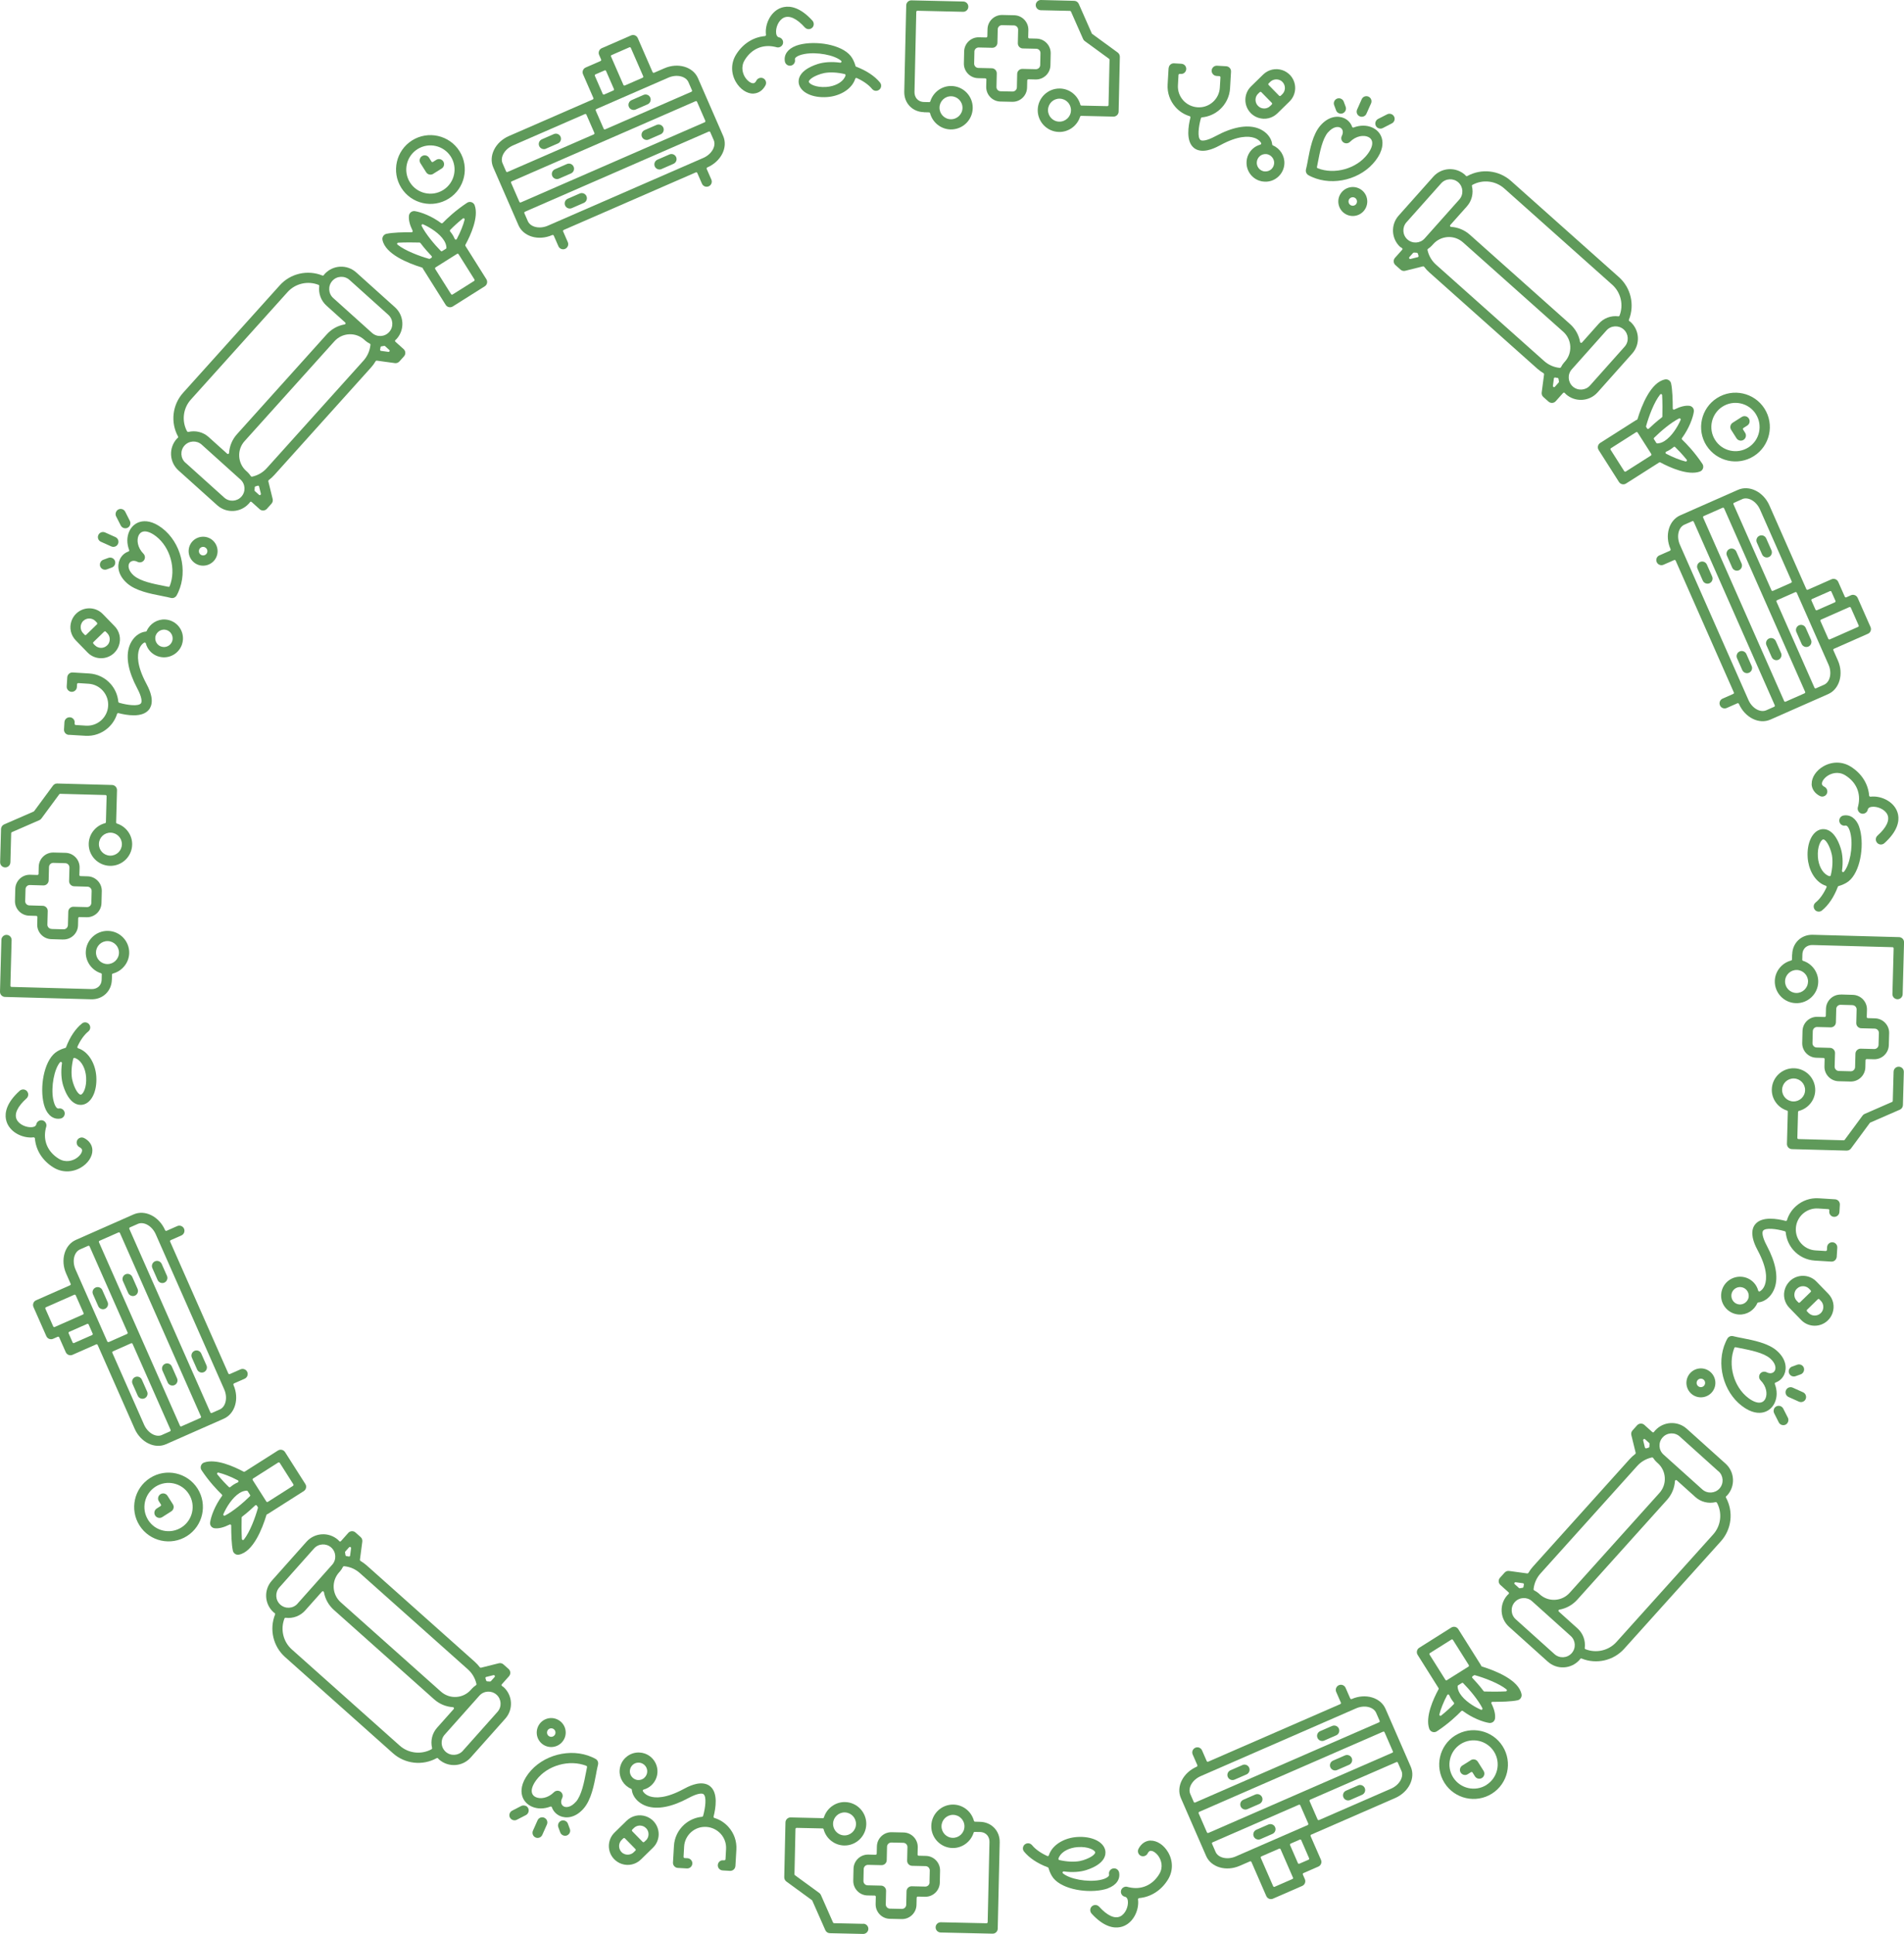 <?xml version="1.0" encoding="UTF-8"?>
<svg id="_レイヤー_2" data-name="レイヤー 2" xmlns="http://www.w3.org/2000/svg" width="437.54" height="444.38" viewBox="0 0 437.54 444.38">
  <defs>
    <style>
      .cls-1 {
        fill: #5f9a5a;
        stroke-width: 0px;
      }
    </style>
  </defs>
  <g id="_1" data-name="#1">
    <g>
      <g>
        <g>
          <path class="cls-1" d="m212.31,25.79l1.17.03c.12,0,.22.08.25.19.57,2.15,2.5,3.68,4.7,3.73,2.75.06,5.04-2.12,5.1-4.88.06-2.75-2.12-5.04-4.88-5.1-2.2-.05-4.2,1.4-4.86,3.52-.03.11-.14.19-.26.18l-1.17-.02c-1.56-.04-2.23-1.19-2.21-2.31l.41-18.4c0-.14.12-.26.27-.26l10.49.24c.65.01,1.19-.5,1.2-1.15.02-.65-.5-1.19-1.15-1.21l-11.92-.27c-.65-.01-1.19.5-1.2,1.15l-.45,19.83c-.06,2.63,1.88,4.66,4.51,4.71Zm6.29-3.67c1.45.03,2.61,1.24,2.58,2.7-.03,1.45-1.24,2.61-2.7,2.58-1.46-.03-2.61-1.24-2.58-2.7.03-1.46,1.24-2.62,2.7-2.58Z"/>
          <path class="cls-1" d="m239.17,2.35l6.71.15c.1,0,.19.06.23.16l2.78,6.29c.08.19.21.36.38.48l5.59,4.08c.07.05.11.14.11.22l-.23,10.4c0,.14-.12.26-.27.26l-5.96-.13c-.12,0-.21-.08-.24-.19-.57-2.15-2.5-3.69-4.7-3.73-2.75-.06-5.04,2.13-5.1,4.88-.06,2.75,2.13,5.04,4.88,5.1,2.2.05,4.2-1.4,4.86-3.52.04-.11.14-.19.26-.18l7.39.17c.64.02,1.19-.5,1.2-1.15l.28-12.59c0-.39-.18-.75-.48-.97l-5.89-4.3s-.06-.06-.08-.11l-2.99-6.78c-.18-.41-.59-.69-1.05-.7L239.22,0c-.65-.02-1.19.5-1.21,1.15-.01.64.5,1.18,1.15,1.2Zm4.24,25.6c-1.46-.03-2.61-1.24-2.58-2.7.04-1.46,1.24-2.62,2.7-2.58,1.46.03,2.61,1.24,2.58,2.7-.03,1.45-1.24,2.61-2.7,2.58Z"/>
          <path class="cls-1" d="m221.5,14.55c-.04,1.84,1.42,3.37,3.26,3.41l1.66.04c.14,0,.26.13.25.27l-.04,1.65c-.04,1.84,1.42,3.37,3.25,3.41l2.74.06c1.84.04,3.36-1.42,3.4-3.26l.04-1.65c0-.14.12-.26.27-.26l1.65.04c1.84.04,3.37-1.42,3.41-3.25l.06-2.73c.04-1.84-1.42-3.37-3.26-3.41l-1.65-.04c-.15,0-.26-.12-.26-.27l.04-1.65c.04-1.84-1.42-3.37-3.25-3.41l-2.74-.06c-1.83-.04-3.36,1.42-3.4,3.26l-.04,1.65c0,.14-.12.26-.27.26l-1.66-.04c-1.84-.04-3.36,1.42-3.4,3.26l-.06,2.73Zm2.41-2.68c.01-.54.46-.97,1-.96l3.1.07c.65.02,1.19-.5,1.2-1.15l.07-3.09c.01-.54.46-.97,1-.96l2.73.06c.54.01.97.47.96,1l-.07,3.09c-.01.65.5,1.19,1.15,1.2l3.09.07c.54.01.97.46.96,1.01l-.06,2.73c-.01.54-.46.97-1,.96l-3.09-.07c-.65-.01-1.19.5-1.2,1.15l-.07,3.09c-.01.54-.46.97-1,.96l-2.74-.06c-.54-.01-.97-.46-.95-1l.07-3.09c.02-.65-.5-1.19-1.15-1.2l-3.09-.07c-.54-.01-.97-.47-.96-1l.06-2.73Z"/>
          <g>
            <path class="cls-1" d="m182.92,10.52c-1.9.71-2.85,2.07-2.55,3.63.12.63.74,1.05,1.37.93.31-.06.58-.24.76-.5.17-.26.24-.57.18-.88-.09-.46.53-.78,1.06-.99.34-.12.71-.23,1.12-.3,2.83-.52,6.84.21,8.42,1.54.09.07.12.2.07.3-.05.11-.16.17-.27.15-1.92-.26-3.76-.15-5.2.32-4.4,1.44-4.48,3.62-4.31,4.49.4,2.02,3.12,3.33,6.49,3.09,2.73-.19,5.14-1.54,6.15-3.44.13-.25.25-.51.33-.78.02-.07.08-.13.14-.15.07-.04.14-.03.21,0,1.52.69,2.73,1.55,3.51,2.5.27.34.7.5,1.13.42.19-.04.37-.12.52-.24.25-.2.4-.48.43-.79.04-.31-.06-.62-.26-.86-1.19-1.47-3.14-2.76-5.47-3.63-.08-.03-.14-.1-.16-.18-.16-.59-.4-1.19-.74-1.77-1.65-2.87-7.38-4.02-11.48-3.26-.53.1-1.02.23-1.44.39Zm11.36,6.62c.04.06.04.14.02.21-.04.15-.11.29-.18.43-.63,1.19-2.31,2.07-4.24,2.2-2.39.17-3.88-.67-4.01-1.16,0-.03,0-.07,0-.1.04-.3.67-1.06,2.74-1.73.25-.08.53-.15.82-.21,1.33-.24,2.99-.16,4.69.24.07.02.13.07.16.13Z"/>
            <path class="cls-1" d="m173.15,21.49c1.16-.04,2.17-.74,2.77-1.92.29-.58.05-1.29-.52-1.58-.57-.28-1.3-.04-1.58.52-.18.36-.39.56-.63.61-.01,0-.09.01-.1.01-.59.02-1.42-.62-1.94-1.49-.35-.6-1.04-2.16-.01-3.85,1.56-2.57,4.15-3.68,6.99-3.02.16.05.3.09.45.11.6.11,1.22-.3,1.35-.89.14-.61-.23-1.23-.83-1.39l-.22-.06c-.3-.15-.46-.43-.52-.9-.16-1.24.53-3.01,1.78-3.59,1.28-.58,2.98.21,4.82,2.26.28.3.68.44,1.09.37.21-.04.41-.14.57-.28.23-.21.37-.5.38-.81.01-.31-.09-.61-.3-.85-2.79-3.07-5.08-3.4-6.52-3.13-.35.06-.7.17-1.03.32-2.3,1.06-3.4,3.9-3.13,6.03,0,.07,0,.16-.05.22-.04.05-.09.1-.18.11-2.74.24-5.14,1.8-6.67,4.3-1.17,1.92-1.17,4.26,0,6.26.97,1.66,2.55,2.7,4.04,2.66Z"/>
          </g>
          <path class="cls-1" d="m321.86,56.78c.06.05.12.09.18.13.05.03.1.07.15.1.06.04.09.11.1.18,0,.07-.02.14-.07.2l-1.65,1.85c-.43.48-.39,1.23.09,1.66l1.19,1.06c.29.26.69.36,1.07.26l4.08-1.02c.11-.02.21.02.27.1.35.47.75.9,1.19,1.29l24.8,22.11c.44.39.92.74,1.44,1.05.09.06.14.16.13.26l-.55,4.18c-.05.39.09.77.38,1.03l1.19,1.06c.49.43,1.23.39,1.66-.1l1.69-1.89c.05-.05.12-.08.19-.08.07,0,.14.02.19.08.04.04.08.09.12.13.04.06.09.11.15.16,2.12,1.89,5.38,1.7,7.27-.42l7.97-8.94c1.89-2.12,1.7-5.38-.42-7.27-.04-.04-.09-.06-.13-.09-.05-.03-.09-.06-.13-.09,0,0-.01,0-.02-.01-.08-.07-.11-.19-.07-.29,1.37-3.42.45-7.35-2.29-9.79l-24.81-22.11c-2.76-2.46-6.79-2.91-10.04-1.12-.1.06-.24.04-.31-.04-.04-.04-.07-.08-.11-.12-.04-.04-.07-.08-.11-.12-2.12-1.89-5.38-1.7-7.27.42l-7.97,8.95c-1.89,2.12-1.7,5.38.42,7.27Zm3.92,2.31l-1.64.41c-.11.03-.23-.02-.29-.12-.06-.1-.05-.22.03-.31l.84-.94c.05-.06.13-.09.21-.09h.12c.17.02.33.03.5.03.07,0,.14.02.19.07.04.04.07.08.08.13.03.13.07.25.12.37l.04.12c.02.07.01.14-.03.21-.03.06-.09.11-.16.13Zm32.68,25.44c-1.36-.13-2.62-.68-3.63-1.59l-24.81-22.11c-1.01-.9-1.69-2.06-1.98-3.38-.02-.11.02-.21.11-.27.4-.27.71-.53.96-.82l.24-.27c.86-.96,2.05-1.54,3.34-1.62,1.29-.08,2.54.36,3.51,1.22l23.03,20.53c.97.87,1.54,2.05,1.62,3.34.07,1.3-.36,2.55-1.22,3.51l-.2.22c-.26.3-.49.64-.72,1.08-.04.1-.15.15-.26.14Zm-1.15,4.34c-.07.09-.2.11-.3.06-.11-.05-.16-.16-.15-.27l.22-1.69c0-.07.04-.14.11-.18.06-.04.13-.06.2-.05l.1.02c.15.03.29.06.44.08.05,0,.1.03.14.06.05.05.08.11.08.18.01.17.04.33.08.5l.02.08c.01.08-.01.16-.06.22l-.87.98Zm11.86-12.95c1.02-1.15,2.8-1.25,3.95-.23,1.15,1.03,1.25,2.8.23,3.95l-7.97,8.94c-1.03,1.15-2.8,1.25-3.95.23-1.15-1.03-1.26-2.8-.23-3.95l7.97-8.94Zm-30.79-33.45c2.36-1.29,5.3-.95,7.3.83l24.8,22.11c1.99,1.77,2.66,4.62,1.69,7.11-.05.11-.16.18-.28.16-1.69-.21-3.36.42-4.48,1.68l-3.86,4.33c-.07.08-.17.1-.27.08-.1-.03-.16-.11-.18-.21-.29-1.59-1.08-3.01-2.29-4.09l-23.03-20.53c-1.21-1.08-2.71-1.71-4.32-1.81-.1,0-.19-.06-.23-.16-.04-.09-.02-.2.05-.27l3.82-4.29c1.12-1.26,1.55-3,1.15-4.65-.03-.12.02-.23.13-.29Zm-7.21-.34c1.03-1.15,2.8-1.25,3.95-.23,1.15,1.03,1.25,2.79.23,3.94l-7.97,8.95c-1.03,1.15-2.79,1.25-3.95.23-1.15-1.02-1.25-2.79-.23-3.94l7.97-8.95Z"/>
          <path class="cls-1" d="m376.13,96.46c-.07.03-.14.06-.21.1l-8.19,5.21c-.55.35-.71,1.08-.36,1.63l4.67,7.34c.35.55,1.08.71,1.62.36l7.63-4.85c.08-.05.18-.05.26,0,2.23,1.19,6.38,3.06,9.08,2.1.35-.13.61-.39.72-.74.11-.34.07-.7-.12-1-1.79-2.7-3.7-4.67-4.68-5.61-.01-.02-.03-.04-.04-.05-.06-.09-.05-.21.01-.3,1.58-2.14,2.51-4.59,2.73-6.07.04-.31-.04-.64-.23-.89-.2-.25-.49-.42-.8-.45-.95-.11-2.11.18-3.45.85-.08.04-.18.04-.25,0-.08-.05-.12-.13-.12-.22,0-1.87-.07-4.39-.39-5.8-.14-.59-.76-1.01-1.37-.89-3.29.63-5.39,5.99-6.34,9.12-.03.08-.08.14-.16.17Zm8.47,6.25c.1-.09.25-.08.35.01.62.6,1.59,1.59,2.65,2.9,0,.01.01.02.02.02.05.09.05.2,0,.28-.06.09-.18.14-.28.11-1.27-.31-2.86-.94-4.47-1.78-.09-.04-.15-.14-.14-.24,0-.1.07-.19.16-.23.33-.14.61-.29.87-.45.27-.17.55-.38.86-.63Zm1.26-6.56c.1-.05.21-.03.29.04.02.02.03.03.04.05.04.07.05.16.02.24-.73,1.68-2.09,3.84-3.72,4.86-.55.35-1.09.52-1.64.54-.09,0-.18-.04-.23-.12l-.54-.85c-.07-.1-.05-.24.04-.33,1.52-1.5,3.82-3.46,5.73-4.44Zm-6.4,8.16c.08.12.04.28-.08.36l-5.77,3.67c-.12.08-.28.04-.36-.08l-3.13-4.92c-.08-.12-.04-.28.08-.36l5.77-3.67c.12-.08.28-.04.36.08l3.13,4.91Zm2.32-13.76c.06.02.11.06.14.11.02.04.04.08.04.13.09,1.58.08,3.57.05,4.91,0,.08-.04.15-.11.2-1.23.94-2.31,1.92-3,2.59-.06.05-.13.08-.21.07-.08-.01-.15-.05-.19-.12l-.2-.32c-.04-.06-.05-.14-.03-.21.63-2.27,1.85-5.54,3.23-7.27.07-.08.18-.12.28-.09Z"/>
          <path class="cls-1" d="m383.88,126.13c.06.13.02.34-.11.4l-2.45,1.08c-.6.26-.87.96-.6,1.55.26.59.96.86,1.55.6l2.45-1.08c.13-.06.29,0,.35.14l13.37,30.28c.06.13,0,.29-.14.34l-2.45,1.08c-.6.26-.86.96-.6,1.55.26.6.96.86,1.55.6l2.45-1.08c.13-.06.29,0,.35.13,1.4,3.17,4.63,4.77,7.24,3.62l13.28-5.86c2.6-1.15,3.6-4.62,2.23-7.73l-1.04-2.34c-.06-.13,0-.29.13-.34l7.81-3.45c.6-.26.86-.95.6-1.55l-2.96-6.7c-.26-.59-.96-.87-1.55-.6l-1.05.47c-.13.06-.29,0-.35-.13l-1.51-3.41c-.26-.59-.96-.86-1.55-.6l-5.44,2.4c-.13.06-.28,0-.34-.13l-8.5-19.26c-1.37-3.11-4.61-4.71-7.21-3.56l-13.28,5.86c-2.6,1.15-3.6,4.62-2.23,7.73Zm41.09,13.37c.13-.06.29,0,.35.13l1.8,4.07c.06.13,0,.28-.13.34l-6.5,2.87c-.13.05-.28,0-.34-.13l-1.8-4.07c-.06-.13,0-.29.13-.35l6.5-2.87Zm-4.45-3.68c.13-.06.29,0,.34.13l.93,2.1c.06.13,0,.28-.13.34l-4.12,1.82c-.13.06-.28,0-.34-.13l-.93-2.1c-.06-.13,0-.29.13-.34l4.13-1.82Zm-7.97.24c.13-.06.29,0,.35.13l7.29,16.51c.84,1.89.37,4.01-1.02,4.63l-1.86.82c-.13.06-.28,0-.34-.13l-8.73-19.77c-.06-.13,0-.29.13-.34l4.18-1.85Zm-12.22-21.37c1.39-.62,3.27.47,4.11,2.36l7.29,16.51c.06.13,0,.29-.13.35l-4.18,1.85c-.13.06-.29,0-.34-.14l-8.73-19.76c-.06-.13,0-.29.13-.34l1.86-.82Zm-4.48,1.98c.13-.06.29,0,.35.13l18.62,42.16c.06.13,0,.29-.13.34l-4.35,1.92c-.13.06-.29,0-.34-.13l-18.62-42.17c-.06-.13,0-.28.13-.34l4.35-1.92Zm-6.98,3.08c.13-.06.29,0,.35.13l18.62,42.16c.06.13,0,.29-.13.35l-1.81.8c-1.39.62-3.28-.46-4.11-2.36l-15.74-35.65c-.84-1.9-.37-4.01,1.03-4.63l1.81-.8Z"/>
          <path class="cls-1" d="m403.72,124.65l1.21,2.74c.26.59.96.86,1.55.6.59-.26.86-.96.6-1.55l-1.21-2.74c-.26-.59-.96-.86-1.55-.6-.59.26-.86.96-.6,1.55Z"/>
          <path class="cls-1" d="m412.81,145.22l1.21,2.74c.26.59.96.86,1.55.6.59-.26.86-.96.6-1.55l-1.21-2.74c-.26-.59-.96-.86-1.55-.6-.59.26-.86.96-.6,1.55Z"/>
          <path class="cls-1" d="m396.85,127.68l1.21,2.74c.26.59.96.86,1.55.6.59-.26.86-.96.6-1.55l-1.21-2.74c-.26-.59-.96-.86-1.55-.6-.59.26-.86.96-.6,1.55Z"/>
          <path class="cls-1" d="m405.93,148.25l1.21,2.74c.26.59.96.86,1.55.6.59-.26.86-.96.6-1.55l-1.21-2.74c-.26-.59-.96-.86-1.55-.6-.59.26-.86.96-.6,1.55Z"/>
          <path class="cls-1" d="m390.09,130.67l1.21,2.74c.26.59.96.86,1.55.6.59-.26.86-.96.6-1.55l-1.21-2.74c-.26-.59-.96-.86-1.55-.6-.59.26-.86.96-.6,1.55Z"/>
          <path class="cls-1" d="m399.17,151.23l1.21,2.74c.26.59.96.86,1.55.6.59-.26.87-.96.6-1.55l-1.21-2.74c-.26-.59-.96-.86-1.55-.6-.59.26-.86.96-.6,1.55Z"/>
          <path class="cls-1" d="m392.14,102.36c2.34,3.68,7.23,4.77,10.91,2.43,3.68-2.34,4.77-7.23,2.43-10.91-2.34-3.67-7.23-4.76-10.91-2.42-3.68,2.34-4.76,7.23-2.43,10.91Zm11.35-7.22c1.64,2.58.88,6.02-1.7,7.66-2.58,1.64-6.02.88-7.66-1.71-1.64-2.58-.87-6.02,1.7-7.66,2.58-1.64,6.02-.88,7.66,1.7Z"/>
          <path class="cls-1" d="m397.81,98.75l1.24,1.95c.35.55,1.08.71,1.62.36.55-.35.71-1.07.36-1.62l-.47-.74c-.08-.12-.04-.28.08-.36l.88-.56c.55-.35.71-1.08.36-1.62-.35-.55-1.07-.71-1.62-.36l-2.09,1.33c-.54.35-.71,1.08-.36,1.62Z"/>
          <g>
            <path class="cls-1" d="m268.54,15.65l-.22,3.78c-.11,1.91.54,3.75,1.81,5.18.87.98,1.98,1.7,3.25,2.08.13.04.21.18.18.32-.49,1.92-1.05,5.38.73,6.91.29.25.61.43.97.55,1.91.64,4.29-.64,5.19-1.13,4.05-2.19,6.48-2.11,7.8-1.66.24.08.46.18.65.3.38.22.68.51.89.85.04.07.05.16.02.24-.03.08-.1.13-.18.16-.67.18-1.25.5-1.73.93-.86.77-1.38,1.84-1.44,3-.11,1.95,1.1,3.74,2.94,4.36.37.13.76.2,1.16.22,1.16.07,2.28-.32,3.14-1.1.87-.77,1.38-1.84,1.45-3,.1-1.81-.96-3.52-2.64-4.23-.09-.04-.15-.12-.16-.22-.08-.94-.63-1.93-1.46-2.66-.55-.48-1.2-.85-1.93-1.1-2.49-.84-5.82-.21-9.62,1.85-2.15,1.16-3.04,1.06-3.31.97-.08-.03-.14-.06-.19-.11-.68-.58-.44-2.94.13-4.98.03-.1.12-.18.23-.19,1.53-.15,2.94-.76,4.09-1.78,1.43-1.28,2.28-3.04,2.38-4.95l.22-3.78c.02-.31-.09-.62-.3-.85-.21-.23-.5-.37-.81-.39l-2.1-.12c-.65-.04-1.21.46-1.24,1.11-.04.63.47,1.2,1.11,1.24l.66.04c.07,0,.14.04.18.09.05.05.07.12.07.19l-.14,2.34c-.07,1.29-.64,2.47-1.6,3.33-.96.86-2.2,1.29-3.49,1.21-1.27-.07-2.48-.65-3.33-1.6-.86-.96-1.29-2.2-1.21-3.48l.13-2.34c0-.14.13-.25.28-.25h.26c.31.03.62-.07.85-.28.23-.21.37-.5.39-.81.03-.53-.3-1.02-.8-1.18-.1-.03-.2-.05-.31-.06l-1.69-.1c-.65-.04-1.2.46-1.24,1.11Zm20.93,20.25c.4-.35.91-.53,1.45-.5.17,0,.35.04.51.1.84.28,1.42,1.13,1.37,2.01-.03.53-.27,1.02-.66,1.38-.4.35-.91.53-1.45.5-.18,0-.36-.04-.53-.1-.85-.29-1.4-1.11-1.35-2,.03-.53.27-1.03.66-1.38Z"/>
            <path class="cls-1" d="m287.41,25.98c.47.48,1.06.85,1.71,1.07,1.56.53,3.25.14,4.43-1.01l2.78-2.72c1.71-1.67,1.74-4.42.07-6.13-.48-.48-1.06-.86-1.7-1.07-1.56-.53-3.25-.14-4.43,1.01l-2.78,2.72c-1.71,1.67-1.74,4.42-.07,6.13Zm4.13-6.82l.37-.36c.52-.51,1.33-.69,2.04-.45.29.1.55.26.76.48.76.78.75,2.04-.03,2.81l-.37.35c-.04.05-.12.08-.19.08s-.14-.03-.18-.08l-2.41-2.46c-.1-.1-.1-.27,0-.37Zm-2.42,2.37l.37-.36s.12-.07.19-.07c.03,0,.06,0,.08.01.04.01.08.04.1.07l2.41,2.46c.05.05.07.12.07.18,0,.07-.03.14-.08.18l-.37.36c-.53.53-1.31.7-2.02.46-.3-.1-.56-.27-.78-.49-.37-.38-.57-.88-.57-1.41,0-.53.22-1.03.6-1.4Z"/>
          </g>
          <g>
            <path class="cls-1" d="m300.52,36.99c-.14.71-.26,1.38-.41,1.96-.12.51.12,1.05.58,1.31.26.15.53.28.8.4,4.93,2.19,11.36.53,14.63-3.79,1.69-2.23,1.72-3.95,1.45-5-.29-1.15-1.09-2.06-2.23-2.57-1.28-.57-2.8-.57-4.28,0-.08.03-.16.02-.24-.03-.05-.03-.08-.07-.1-.13,0,0,0,0,0,0-.32-.9-.98-1.6-1.86-2-1.38-.61-3.54-.48-5.45,1.73-1.73,1.99-2.37,5.34-2.88,8.04v.09Zm4.67-6.58c1.08-1.24,2.14-1.38,2.72-1.12.29.13.5.35.6.64.13.38.08.83-.16,1.3-.26.52-.11,1.14.36,1.48.46.34,1.12.28,1.52-.12,1.43-1.42,3.16-1.58,4.15-1.14.48.21.8.56.91,1.01.2.78-.17,1.84-1.05,2.99-2.52,3.32-7.54,4.73-11.44,3.21-.13-.07-.19-.17-.16-.3.07-.33.13-.66.2-1.02.46-2.42,1.04-5.43,2.34-6.94Z"/>
            <path class="cls-1" d="m307.83,44.94c-.74,1.68,0,3.65,1.69,4.4,1.68.75,3.65-.01,4.39-1.69.75-1.68,0-3.65-1.68-4.39-1.68-.75-3.65.01-4.4,1.69Zm3.93,1.75c-.22.49-.8.72-1.29.5-.49-.22-.71-.8-.5-1.29.22-.49.8-.72,1.29-.5.49.22.71.8.49,1.29Z"/>
            <path class="cls-1" d="m307.03,25.35c.11.3.33.53.62.66.29.13.6.14.89.03.29-.11.53-.33.66-.62.13-.28.14-.6.03-.9l-.44-1.18c-.22-.59-.92-.91-1.51-.69-.29.11-.53.33-.66.61-.13.29-.14.6-.03.9l.44,1.18Z"/>
            <path class="cls-1" d="m312.46,26.73c.59.26,1.29,0,1.55-.6l1.06-2.38c.26-.59,0-1.29-.6-1.55-.59-.26-1.29,0-1.55.6l-1.06,2.38c-.26.59,0,1.29.6,1.55Z"/>
            <path class="cls-1" d="m316.75,29.45c.33.14.7.14,1.01-.02l2.09-1.08c.58-.29.81-1.01.51-1.58-.29-.56-1.02-.8-1.58-.51l-2.1,1.07c-.57.3-.8,1.01-.51,1.58.12.24.32.43.57.54Z"/>
          </g>
        </g>
        <g>
          <path class="cls-1" d="m411.83,219.27l-.03,1.17c0,.12-.08.22-.19.25-2.15.56-3.7,2.48-3.76,4.68-.07,2.75,2.1,5.05,4.86,5.12,2.75.08,5.05-2.1,5.12-4.85.06-2.2-1.38-4.21-3.49-4.88-.11-.03-.19-.14-.18-.26l.03-1.17c.04-1.56,1.2-2.23,2.32-2.2l18.4.5c.14,0,.26.13.25.27l-.28,10.48c-.02.65.49,1.19,1.14,1.21.65.02,1.19-.5,1.21-1.14l.32-11.92c.02-.65-.49-1.19-1.14-1.21l-19.83-.54c-2.63-.07-4.66,1.86-4.73,4.48Zm3.65,6.31c-.04,1.46-1.26,2.61-2.71,2.57-1.45-.04-2.6-1.25-2.56-2.71.04-1.46,1.26-2.61,2.71-2.57,1.46.04,2.61,1.25,2.57,2.71Z"/>
          <path class="cls-1" d="m435.15,246.25l-.19,6.71c0,.1-.06.19-.16.23l-6.3,2.75c-.19.08-.36.21-.48.38l-4.11,5.57c-.05.07-.13.11-.22.11l-10.4-.28c-.14,0-.26-.12-.26-.27l.16-5.95c0-.12.08-.22.2-.25,2.15-.56,3.69-2.48,3.75-4.68.07-2.75-2.1-5.05-4.86-5.12-2.75-.07-5.05,2.11-5.12,4.85-.06,2.2,1.38,4.2,3.5,4.87.11.03.19.14.18.26l-.2,7.39c-.02.64.49,1.19,1.14,1.21l12.59.34c.39,0,.75-.17.98-.48l4.33-5.87s.06-.07.11-.09l6.79-2.96c.42-.18.69-.59.71-1.04l.21-7.63c.02-.65-.5-1.19-1.15-1.21-.64-.02-1.19.5-1.2,1.15Zm-25.62,4.11c.04-1.46,1.25-2.6,2.71-2.56,1.46.04,2.61,1.25,2.57,2.71-.04,1.46-1.26,2.6-2.71,2.56-1.46-.04-2.61-1.25-2.57-2.71Z"/>
          <path class="cls-1" d="m423.03,228.52c-1.83-.05-3.37,1.41-3.42,3.24l-.04,1.66c0,.14-.13.26-.27.25l-1.66-.04c-1.84-.05-3.37,1.4-3.42,3.24l-.07,2.74c-.05,1.84,1.41,3.37,3.24,3.42l1.66.05c.14,0,.26.12.25.27l-.04,1.66c-.05,1.84,1.41,3.37,3.24,3.42l2.73.07c1.84.05,3.37-1.4,3.43-3.24l.04-1.66c0-.14.12-.26.27-.26l1.66.04c1.83.05,3.37-1.4,3.42-3.24l.08-2.74c.05-1.83-1.41-3.37-3.24-3.42l-1.66-.05c-.14,0-.26-.12-.25-.27l.05-1.66c.05-1.84-1.41-3.37-3.25-3.42l-2.73-.08Zm2.67,2.43c.54.02.97.46.95,1l-.08,3.1c-.02.65.5,1.19,1.14,1.21l3.1.08c.54.01.97.47.96,1l-.08,2.74c-.01.54-.47.97-1.01.95l-3.09-.08c-.65-.01-1.19.5-1.21,1.14l-.08,3.1c-.02.54-.47.96-1.01.95l-2.73-.07c-.54-.01-.97-.47-.96-1.01l.09-3.09c.02-.65-.5-1.19-1.14-1.21l-3.09-.09c-.54-.01-.97-.47-.95-1.01l.07-2.74c.02-.54.47-.97,1.01-.95l3.09.08c.65.02,1.19-.49,1.21-1.14l.08-3.09c.01-.54.47-.97,1.01-.95l2.73.07Z"/>
          <g>
            <path class="cls-1" d="m427.24,189.95c-.7-1.9-2.05-2.86-3.62-2.57-.63.12-1.05.73-.94,1.37.06.31.23.58.49.76.26.18.57.24.88.18.46-.09.78.53.98,1.06.12.34.22.71.29,1.12.51,2.83-.24,6.84-1.57,8.41-.08.09-.2.12-.31.07-.11-.05-.17-.16-.15-.27.27-1.93.16-3.76-.3-5.2-1.41-4.41-3.6-4.5-4.47-4.33-2.03.39-3.34,3.11-3.12,6.47.18,2.73,1.52,5.14,3.41,6.17.25.13.51.25.78.33.07.03.12.08.15.14.03.07.03.15,0,.21-.7,1.52-1.56,2.73-2.52,3.5-.34.27-.5.7-.42,1.12.04.19.12.38.24.53.19.24.47.4.79.43.31.04.62-.06.86-.26,1.48-1.18,2.78-3.12,3.65-5.45.03-.08.1-.14.18-.16.59-.16,1.19-.4,1.77-.74,2.88-1.64,4.05-7.36,3.31-11.46-.1-.53-.22-1.02-.38-1.44Zm-6.67,11.33c-.06.04-.14.04-.21.02-.15-.04-.29-.11-.43-.18-1.19-.64-2.06-2.32-2.18-4.25-.16-2.39.69-3.88,1.19-4,.03,0,.06,0,.1,0,.31.04,1.06.68,1.72,2.74.08.26.15.53.21.82.24,1.33.15,2.99-.26,4.69-.02.07-.06.13-.13.16Z"/>
            <path class="cls-1" d="m416.31,180.13c.03,1.16.73,2.18,1.91,2.77.58.29,1.29.06,1.58-.52.29-.57.04-1.3-.51-1.58-.37-.19-.57-.39-.61-.64,0,0,0-.09,0-.1-.02-.59.63-1.42,1.5-1.93.6-.34,2.16-1.03,3.85,0,2.56,1.57,3.67,4.17,2.99,7-.05.16-.09.3-.11.45-.11.6.29,1.22.88,1.36.61.14,1.23-.22,1.4-.82l.06-.23c.15-.3.44-.46.9-.51,1.24-.15,3.01.55,3.58,1.8.58,1.28-.22,2.97-2.28,4.81-.3.27-.45.68-.37,1.09.04.21.14.41.28.57.21.23.5.37.81.39.31.01.62-.09.85-.3,3.09-2.77,3.43-5.07,3.17-6.5-.06-.35-.17-.7-.32-1.03-1.05-2.31-3.88-3.42-6.01-3.16-.07,0-.16-.01-.22-.06-.05-.04-.1-.09-.11-.18-.22-2.74-1.77-5.15-4.27-6.69-1.91-1.18-4.25-1.19-6.25-.04-1.66.96-2.71,2.54-2.68,4.03Z"/>
          </g>
          <path class="cls-1" d="m380.33,328.68c-.05.06-.09.12-.13.18-.03.05-.07.1-.11.15-.04.06-.11.09-.18.1-.07,0-.14-.02-.2-.06l-1.84-1.66c-.48-.43-1.22-.39-1.66.09l-1.06,1.18c-.26.29-.36.69-.27,1.07l1,4.08c.02.1-.02.21-.1.27-.47.35-.9.75-1.29,1.18l-22.22,24.7c-.39.44-.75.92-1.05,1.44-.06.09-.16.14-.26.12l-4.17-.57c-.38-.05-.77.09-1.03.38l-1.06,1.18c-.44.49-.39,1.23.09,1.66l1.88,1.69c.05.05.09.12.09.19,0,.07-.02.14-.08.19-.04.04-.09.08-.13.12-.05.04-.11.1-.16.15-1.9,2.11-1.73,5.37.38,7.27l8.91,8.01c2.11,1.9,5.37,1.73,7.27-.38.04-.04.06-.09.1-.13.03-.04.06-.09.09-.13,0,0,0-.01.01-.01.08-.09.19-.11.29-.07,3.41,1.39,7.35.49,9.8-2.24l22.22-24.7c2.47-2.75,2.94-6.78,1.17-10.03-.05-.1-.04-.24.05-.31.04-.04.08-.07.12-.11.04-.03.08-.07.12-.11,1.9-2.11,1.73-5.37-.38-7.27l-8.91-8.01c-2.11-1.9-5.37-1.73-7.27.38Zm-2.33,3.91l-.4-1.64c-.02-.12.03-.23.12-.29.1-.06.22-.05.31.03l.94.84c.06.05.09.13.09.21v.12c-.02.16-.04.33-.03.5,0,.07-.02.14-.07.19-.04.04-.08.06-.13.08-.13.03-.25.07-.37.11l-.12.04c-.07.02-.14.01-.21-.03-.06-.04-.11-.09-.13-.17Zm-25.59,32.57c.14-1.36.69-2.62,1.6-3.63l22.22-24.7c.9-1,2.07-1.68,3.39-1.96.11-.02.21.02.27.11.27.4.53.71.81.97l.27.24c.96.86,1.53,2.05,1.6,3.35.07,1.3-.37,2.54-1.24,3.5l-20.63,22.94c-.87.96-2.06,1.53-3.35,1.6-1.3.07-2.54-.37-3.5-1.24l-.22-.21c-.29-.26-.64-.49-1.08-.72-.1-.05-.15-.15-.14-.26Zm-4.34-1.17c-.08-.08-.11-.2-.06-.3.05-.1.16-.16.27-.15l1.69.23c.07,0,.13.05.18.11.04.06.06.13.04.2l-.02.1c-.03.14-.06.29-.08.43,0,.06-.03.11-.06.14-.05.05-.11.08-.18.08-.17.01-.33.04-.5.08l-.08.02c-.08.01-.16,0-.22-.07l-.98-.88Zm12.89,11.91c1.14,1.03,1.24,2.8.21,3.95-1.03,1.15-2.8,1.24-3.95.21l-8.91-8.01c-1.15-1.03-1.24-2.8-.21-3.95,1.03-1.14,2.8-1.24,3.95-.21l8.91,8.01Zm33.59-30.63c1.28,2.37.93,5.3-.87,7.3l-22.22,24.7c-1.78,1.98-4.64,2.64-7.12,1.66-.11-.04-.18-.16-.16-.28.21-1.68-.4-3.36-1.66-4.49l-4.31-3.88c-.07-.07-.1-.17-.07-.26.03-.1.11-.17.2-.18,1.6-.28,3.01-1.07,4.1-2.27l20.63-22.94c1.09-1.21,1.72-2.7,1.83-4.32,0-.1.06-.19.16-.23.09-.04.2-.02.27.05l4.27,3.84c1.25,1.13,2.99,1.56,4.64,1.17.12-.03.23.03.29.13Zm.38-7.21c1.14,1.03,1.24,2.8.21,3.95-1.03,1.14-2.8,1.24-3.95.21l-8.91-8.01c-1.15-1.03-1.24-2.8-.21-3.94,1.03-1.15,2.8-1.24,3.94-.21l8.91,8.02Z"/>
          <path class="cls-1" d="m340.39,382.76c-.02-.07-.06-.14-.1-.21l-5.17-8.22c-.34-.55-1.07-.72-1.62-.37l-7.36,4.64c-.55.34-.71,1.08-.37,1.62l4.81,7.65c.05.08.05.18,0,.26-1.21,2.23-3.09,6.36-2.14,9.07.12.35.39.61.73.73.34.11.7.07,1-.12,2.71-1.78,4.69-3.68,5.63-4.66.02-.01.03-.03.05-.04.09-.06.21-.06.3,0,2.13,1.6,4.58,2.53,6.06,2.76.31.04.64-.04.89-.22.25-.2.42-.49.46-.8.11-.95-.16-2.11-.83-3.45-.04-.08-.03-.18.01-.26.04-.08.13-.12.22-.12,1.87.01,4.39-.05,5.8-.36.59-.13,1.01-.76.89-1.36-.62-3.3-5.96-5.42-9.1-6.39-.08-.02-.14-.08-.17-.16Zm-6.29,8.44c.09.1.08.25-.01.35-.6.62-1.6,1.58-2.91,2.63,0,0-.01.01-.02.02-.09.05-.2.05-.28,0-.09-.06-.14-.18-.11-.28.31-1.26.95-2.85,1.8-4.46.04-.09.14-.14.24-.14s.19.07.23.16c.14.33.29.61.45.87.17.27.37.55.63.87Zm6.55,1.29c.05.1.03.22-.04.29-.02.01-.03.03-.05.04-.07.05-.16.05-.24.02-1.68-.74-3.83-2.11-4.84-3.74-.34-.55-.51-1.09-.52-1.64,0-.09.04-.18.12-.23l.85-.53c.1-.07.24-.05.32.04,1.5,1.53,3.44,3.84,4.41,5.75Zm-8.13-6.44c-.12.08-.28.04-.36-.08l-3.64-5.79c-.08-.12-.04-.28.08-.36l4.93-3.1c.12-.08.29-.04.36.08l3.64,5.78c.08.12.04.29-.09.36l-4.93,3.1Zm13.75,2.39c-.02.06-.06.11-.11.14-.04.02-.08.04-.12.04-1.58.08-3.58.07-4.91.03-.08,0-.15-.04-.2-.1-.93-1.24-1.91-2.32-2.57-3.01-.05-.06-.08-.14-.07-.21,0-.08.05-.15.12-.19l.32-.21c.06-.04.14-.05.21-.03,2.27.64,5.53,1.88,7.25,3.26.08.07.12.18.08.29Z"/>
          <path class="cls-1" d="m310.69,390.37c-.13.06-.34.02-.4-.11l-1.07-2.45c-.26-.6-.96-.87-1.55-.61-.59.26-.87.95-.61,1.55l1.07,2.45c.06.14,0,.29-.14.35l-30.34,13.22c-.13.06-.29,0-.35-.14l-1.07-2.45c-.26-.6-.95-.87-1.54-.61-.6.26-.87.95-.61,1.55l1.07,2.45c.06.13,0,.29-.13.35-3.18,1.39-4.79,4.61-3.65,7.22l5.8,13.3c1.14,2.61,4.6,3.62,7.72,2.26l2.35-1.02c.13-.06.29,0,.34.13l3.41,7.83c.26.6.95.87,1.54.61l6.72-2.93c.59-.26.87-.95.61-1.55l-.46-1.05c-.06-.13,0-.29.13-.35l3.42-1.49c.6-.26.87-.95.61-1.55l-2.38-5.45c-.06-.13,0-.28.13-.34l19.29-8.41c3.12-1.36,4.73-4.59,3.59-7.2l-5.8-13.3c-1.14-2.61-4.6-3.62-7.72-2.27Zm-13.56,41.03c.06.13,0,.29-.14.34l-4.08,1.78c-.13.06-.29,0-.34-.14l-2.84-6.5c-.05-.13,0-.29.13-.34l4.08-1.78c.13-.06.29,0,.34.13l2.84,6.51Zm3.7-4.44c.06.13,0,.29-.13.34l-2.1.91c-.14.06-.29,0-.34-.13l-1.8-4.14c-.05-.12,0-.28.13-.34l2.1-.92c.13-.06.29,0,.34.13l1.8,4.14Zm-.2-7.97c.06.13,0,.29-.13.35l-16.54,7.21c-1.9.83-4.02.34-4.62-1.05l-.81-1.86c-.06-.13,0-.29.13-.34l19.81-8.63c.13-.06.29,0,.34.13l1.83,4.19Zm21.42-12.12c.61,1.4-.48,3.27-2.38,4.1l-16.54,7.21c-.13.06-.29,0-.35-.14l-1.83-4.19c-.06-.13,0-.29.13-.35l19.81-8.63c.13-.06.29,0,.34.13l.81,1.86Zm-1.96-4.49c.06.13,0,.29-.14.34l-42.25,18.42c-.13.06-.29,0-.35-.14l-1.9-4.36c-.06-.13,0-.29.13-.34l42.25-18.42c.13-.06.29,0,.34.13l1.9,4.36Zm-3.05-7c.06.13,0,.29-.13.35l-42.25,18.42c-.13.06-.29,0-.34-.14l-.79-1.81c-.61-1.4.48-3.27,2.38-4.1l35.72-15.58c1.9-.83,4.02-.35,4.62,1.05l.79,1.81Z"/>
          <path class="cls-1" d="m312.08,410.23l-2.75,1.2c-.6.26-.87.95-.61,1.54.26.6.95.87,1.55.61l2.74-1.2c.59-.26.87-.95.61-1.55-.26-.59-.95-.87-1.54-.61Z"/>
          <path class="cls-1" d="m291.47,419.21l-2.75,1.2c-.6.26-.87.95-.61,1.55.26.6.96.87,1.55.61l2.75-1.2c.59-.26.87-.96.61-1.55-.26-.59-.95-.86-1.55-.61Z"/>
          <path class="cls-1" d="m309.08,403.33l-2.75,1.2c-.6.26-.87.96-.61,1.55.26.59.95.87,1.55.61l2.75-1.2c.59-.26.87-.95.61-1.55-.26-.59-.95-.87-1.55-.61Z"/>
          <path class="cls-1" d="m288.47,412.32l-2.75,1.2c-.6.26-.87.96-.61,1.55.26.59.95.87,1.55.61l2.75-1.2c.59-.26.87-.95.61-1.55-.26-.59-.95-.86-1.55-.61Z"/>
          <path class="cls-1" d="m306.12,396.56l-2.75,1.2c-.6.26-.87.95-.61,1.55.26.6.95.87,1.55.61l2.75-1.2c.59-.26.87-.95.61-1.55-.26-.59-.95-.86-1.54-.61Z"/>
          <path class="cls-1" d="m285.51,405.55l-2.75,1.2c-.59.26-.87.95-.61,1.54.26.59.95.87,1.55.61l2.75-1.2c.59-.26.87-.95.61-1.55-.26-.59-.96-.87-1.55-.61Z"/>
          <path class="cls-1" d="m334.42,398.74c-3.69,2.32-4.8,7.21-2.48,10.9,2.32,3.69,7.21,4.8,10.9,2.48,3.69-2.32,4.79-7.21,2.47-10.89-2.32-3.69-7.21-4.8-10.89-2.48Zm7.17,11.38c-2.59,1.63-6.02.85-7.66-1.74-1.63-2.59-.85-6.02,1.74-7.66,2.59-1.63,6.02-.85,7.65,1.74,1.63,2.59.85,6.02-1.74,7.65Z"/>
          <path class="cls-1" d="m338,404.43l-1.96,1.23c-.55.35-.71,1.08-.37,1.62.35.55,1.07.72,1.62.37l.74-.47c.12-.08.28-.04.36.08l.55.88c.35.55,1.07.71,1.62.37.55-.35.71-1.07.37-1.62l-1.32-2.1c-.34-.55-1.07-.71-1.62-.37Z"/>
          <g>
            <path class="cls-1" d="m421.71,275.56l-3.78-.24c-1.91-.12-3.76.52-5.19,1.79-.98.87-1.71,1.97-2.09,3.24-.04.13-.18.21-.32.17-1.92-.5-5.37-1.08-6.91.7-.25.28-.44.61-.56.96-.65,1.9.62,4.29,1.1,5.19,2.17,4.06,2.08,6.49,1.62,7.81-.08.24-.19.46-.3.65-.23.38-.52.67-.86.88-.07.05-.16.05-.23.02-.07-.03-.13-.1-.15-.18-.18-.67-.49-1.25-.92-1.74-.77-.87-1.83-1.39-2.99-1.46-1.94-.12-3.75,1.08-4.38,2.92-.13.37-.21.76-.23,1.15-.07,1.16.31,2.28,1.08,3.15.77.87,1.83,1.39,2.99,1.46,1.81.11,3.52-.95,4.24-2.62.04-.09.12-.15.22-.16.94-.08,1.93-.62,2.67-1.45.48-.54.86-1.19,1.11-1.92.86-2.48.23-5.81-1.8-9.63-1.15-2.16-1.05-3.04-.95-3.32.03-.08.06-.14.11-.19.58-.67,2.94-.43,4.98.16.1.03.18.12.19.23.14,1.53.75,2.95,1.76,4.1,1.27,1.44,3.03,2.29,4.94,2.41l3.77.23c.31.02.62-.08.85-.29.23-.21.37-.5.4-.81l.13-2.1c.04-.65-.46-1.21-1.1-1.24-.63-.04-1.21.46-1.24,1.1l-.04.66c0,.07-.04.14-.09.18-.05.05-.12.07-.19.07l-2.34-.14c-1.29-.08-2.46-.65-3.32-1.62-.85-.96-1.28-2.21-1.2-3.49.07-1.27.66-2.47,1.62-3.32.96-.85,2.21-1.28,3.49-1.2l2.34.15c.14,0,.25.13.24.27l-.02.26c-.02.32.08.62.29.85.21.24.5.38.8.39.53.03,1.01-.29,1.19-.79.03-.1.05-.2.06-.31l.1-1.69c.04-.65-.46-1.2-1.1-1.24Zm-20.35,20.84c.35.4.53.91.5,1.45-.01.17-.04.35-.1.51-.29.84-1.14,1.41-2.02,1.36-.53-.03-1.02-.27-1.37-.67-.35-.4-.53-.91-.5-1.45.01-.18.04-.36.1-.53.29-.84,1.12-1.4,2.01-1.34.54.03,1.03.27,1.38.67Z"/>
            <path class="cls-1" d="m411.29,294.37c-.48.47-.86,1.06-1.08,1.7-.54,1.55-.16,3.25.99,4.43l2.71,2.79c1.66,1.72,4.41,1.76,6.13.09.49-.47.86-1.06,1.08-1.7.54-1.56.16-3.25-.99-4.43l-2.71-2.79c-1.66-1.72-4.41-1.76-6.13-.1Zm6.8,4.17l.36.37c.51.52.68,1.33.44,2.04-.1.29-.26.55-.48.76-.78.76-2.04.74-2.81-.04l-.35-.37c-.05-.05-.07-.12-.07-.19,0-.07.03-.14.08-.18l2.47-2.4c.1-.1.27-.1.37,0Zm-2.36-2.43l.36.37s.07.12.07.19c0,.03,0,.06,0,.08-.01.04-.04.08-.07.1l-2.47,2.4s-.12.08-.18.08c-.07,0-.14-.03-.18-.08l-.36-.37c-.52-.54-.69-1.32-.45-2.03.1-.3.27-.56.5-.77.38-.37.88-.57,1.41-.56.53,0,1.03.23,1.39.6Z"/>
          </g>
          <g>
            <path class="cls-1" d="m400.22,307.42c-.71-.14-1.38-.27-1.96-.42-.52-.12-1.05.11-1.31.57-.15.26-.28.53-.4.8-2.22,4.92-.58,11.36,3.72,14.65,2.22,1.7,3.94,1.74,4.99,1.48,1.15-.29,2.07-1.08,2.58-2.22.58-1.28.58-2.8.02-4.28-.03-.08-.02-.16.03-.24.03-.05.07-.08.13-.1,0,0,0,0,0,0,.9-.32,1.61-.98,2-1.85.62-1.38.5-3.53-1.7-5.46-1.98-1.74-5.33-2.39-8.02-2.92l-.09-.02Zm6.56,4.7c1.23,1.08,1.37,2.15,1.11,2.73-.13.29-.35.49-.64.6-.38.14-.83.08-1.3-.16-.51-.26-1.14-.11-1.48.35-.34.47-.29,1.11.12,1.52,1.41,1.43,1.57,3.16,1.12,4.16-.21.48-.56.8-1.01.91-.78.2-1.84-.18-2.99-1.06-3.3-2.54-4.69-7.57-3.16-11.46.07-.13.17-.18.3-.16.32.07.66.14,1.01.2,2.42.48,5.42,1.06,6.93,2.38Z"/>
            <path class="cls-1" d="m392.23,314.7c-1.68-.75-3.65,0-4.4,1.67-.75,1.68,0,3.65,1.67,4.4,1.67.75,3.65,0,4.4-1.66.76-1.68,0-3.65-1.67-4.41Zm-1.77,3.93c-.49-.22-.71-.8-.49-1.29.22-.49.8-.71,1.29-.49.49.22.71.8.49,1.29-.22.49-.8.71-1.29.49Z"/>
            <path class="cls-1" d="m411.82,313.99c-.3.11-.53.33-.67.62-.12.28-.14.6-.03.89.11.29.33.53.61.66.29.13.61.15.9.04l1.19-.43c.59-.22.91-.92.7-1.51-.1-.29-.32-.53-.61-.66-.29-.13-.6-.14-.9-.04l-1.19.44Z"/>
            <path class="cls-1" d="m410.42,319.42c-.27.59,0,1.29.59,1.56l2.38,1.07c.59.26,1.29,0,1.55-.59s0-1.29-.59-1.56l-2.38-1.07c-.59-.27-1.29,0-1.55.59Z"/>
            <path class="cls-1" d="m407.68,323.7c-.14.33-.14.7.02,1.01l1.06,2.1c.29.58,1,.81,1.58.52.56-.29.8-1.02.52-1.58l-1.07-2.1c-.29-.57-1-.81-1.58-.52-.24.13-.43.32-.54.57Z"/>
          </g>
        </g>
      </g>
      <g>
        <g>
          <path class="cls-1" d="m225.23,418.59l-1.17-.03c-.12,0-.22-.08-.25-.19-.57-2.16-2.5-3.69-4.7-3.74-2.75-.06-5.04,2.12-5.1,4.88-.06,2.75,2.13,5.04,4.87,5.1,2.2.05,4.2-1.4,4.86-3.52.03-.11.14-.19.26-.18l1.18.02c1.56.04,2.23,1.19,2.2,2.31l-.41,18.4c0,.14-.12.26-.27.26l-10.49-.23c-.65-.01-1.19.5-1.2,1.14-.02.65.5,1.19,1.15,1.21l11.92.27c.65.02,1.19-.5,1.2-1.15l.45-19.84c.06-2.63-1.88-4.65-4.51-4.71Zm-6.29,3.68c-1.46-.03-2.61-1.24-2.58-2.7.03-1.45,1.24-2.61,2.69-2.58,1.46.03,2.62,1.24,2.58,2.7-.03,1.46-1.24,2.61-2.7,2.58Z"/>
          <path class="cls-1" d="m198.37,442.03l-6.71-.15c-.1,0-.19-.06-.23-.16l-2.78-6.3c-.08-.19-.21-.36-.38-.48l-5.59-4.08c-.07-.05-.11-.14-.11-.22l.23-10.4c0-.14.12-.26.27-.26l5.95.13c.12,0,.22.08.25.19.56,2.15,2.5,3.68,4.7,3.73,2.75.06,5.04-2.13,5.1-4.88.06-2.75-2.13-5.04-4.87-5.1-2.2-.05-4.2,1.4-4.86,3.52-.03.11-.14.19-.25.18l-7.39-.17c-.64-.02-1.19.5-1.2,1.15l-.28,12.59c0,.39.17.75.48.98l5.89,4.3s.07.06.08.11l2.99,6.77c.18.42.59.69,1.05.7l7.63.17c.65.01,1.19-.5,1.21-1.15.01-.64-.5-1.18-1.15-1.2Zm-4.24-25.6c1.46.03,2.61,1.24,2.58,2.7-.03,1.45-1.24,2.61-2.69,2.58-1.46-.03-2.61-1.24-2.58-2.7.03-1.45,1.24-2.61,2.7-2.58Z"/>
          <path class="cls-1" d="m216.03,429.83c.04-1.84-1.42-3.37-3.26-3.41l-1.66-.04c-.14,0-.26-.12-.25-.27l.04-1.66c.04-1.84-1.42-3.37-3.25-3.41l-2.74-.06c-1.84-.04-3.36,1.42-3.4,3.26l-.04,1.66c0,.14-.12.26-.27.26l-1.65-.04c-1.84-.04-3.37,1.42-3.41,3.25l-.06,2.73c-.04,1.84,1.42,3.37,3.26,3.41l1.66.03c.15,0,.26.12.26.27l-.04,1.66c-.04,1.84,1.42,3.37,3.25,3.41l2.74.06c1.83.04,3.36-1.42,3.4-3.26l.04-1.65c0-.14.12-.26.26-.26l1.66.04c1.84.04,3.36-1.42,3.4-3.26l.06-2.73Zm-2.41,2.68c-.01.54-.46.97-1,.96l-3.1-.07c-.65-.01-1.19.5-1.2,1.15l-.07,3.09c-.01.54-.46.97-1,.96l-2.74-.06c-.54,0-.97-.46-.96-1l.07-3.09c.01-.65-.5-1.19-1.15-1.2l-3.09-.07c-.54-.01-.97-.46-.96-1.01l.06-2.73c.01-.54.46-.97,1-.96l3.09.07c.65.01,1.19-.5,1.2-1.15l.07-3.09c.01-.54.46-.97,1-.96l2.74.06c.54.01.97.46.95,1l-.07,3.09c-.02.65.5,1.19,1.15,1.2l3.09.07c.54.01.97.47.96,1l-.06,2.73Z"/>
          <g>
            <path class="cls-1" d="m254.62,433.86c1.9-.71,2.85-2.06,2.55-3.63-.12-.63-.74-1.05-1.37-.93-.31.06-.58.24-.76.5-.18.26-.24.57-.18.88.09.45-.53.78-1.05.99-.34.12-.71.23-1.12.3-2.83.52-6.84-.21-8.42-1.53-.09-.07-.12-.2-.07-.3.05-.11.16-.17.28-.15,1.92.26,3.76.14,5.2-.33,4.4-1.44,4.48-3.62,4.31-4.49-.39-2.02-3.12-3.32-6.49-3.09-2.73.19-5.14,1.54-6.15,3.44-.13.25-.24.51-.33.78-.02.07-.07.12-.14.15-.07.03-.14.03-.21,0-1.52-.69-2.73-1.55-3.51-2.5-.27-.33-.71-.49-1.13-.41-.19.04-.37.12-.53.24-.24.2-.39.48-.43.79-.04.31.06.62.26.86,1.19,1.47,3.14,2.76,5.47,3.62.08.04.14.1.16.18.16.59.4,1.19.74,1.77,1.65,2.87,7.38,4.02,11.48,3.26.53-.1,1.02-.23,1.44-.38Zm-11.36-6.62c-.04-.06-.05-.14-.02-.21.04-.15.11-.29.18-.43.63-1.19,2.3-2.07,4.24-2.2,2.39-.17,3.88.67,4.01,1.17,0,.03,0,.07,0,.1-.04.31-.67,1.06-2.73,1.73-.26.08-.53.15-.82.21-1.33.24-2.99.16-4.7-.24-.07-.02-.13-.07-.16-.13Z"/>
            <path class="cls-1" d="m264.39,422.89c-1.16.04-2.17.74-2.77,1.92-.29.58-.05,1.29.52,1.58.57.28,1.3.04,1.58-.52.18-.36.39-.57.63-.61.02,0,.09,0,.11,0,.59-.02,1.42.62,1.93,1.49.35.59,1.04,2.16.01,3.85-1.56,2.57-4.15,3.69-6.99,3.02-.16-.05-.3-.09-.45-.11-.6-.11-1.22.3-1.35.89-.14.62.23,1.23.83,1.39l.22.06c.3.15.46.43.52.9.16,1.24-.53,3.01-1.78,3.59-1.28.58-2.97-.21-4.82-2.25-.28-.31-.68-.44-1.09-.37-.21.04-.41.14-.57.28-.23.22-.37.5-.38.82-.01.31.09.61.3.85,2.79,3.07,5.08,3.4,6.52,3.13.36-.06.7-.17,1.03-.32,2.31-1.06,3.4-3.9,3.13-6.03,0-.07,0-.16.05-.21.04-.05.09-.1.18-.12,2.74-.24,5.14-1.79,6.67-4.3,1.17-1.92,1.17-4.26,0-6.25-.97-1.66-2.55-2.7-4.04-2.66Z"/>
          </g>
          <path class="cls-1" d="m115.68,387.61c-.06-.05-.12-.09-.18-.13-.05-.03-.1-.07-.15-.11-.06-.04-.09-.11-.1-.18,0-.07.02-.14.07-.2l1.65-1.85c.43-.48.39-1.23-.09-1.66l-1.19-1.06c-.29-.26-.69-.36-1.07-.26l-4.08,1.02c-.1.02-.21-.01-.27-.09-.35-.47-.75-.9-1.19-1.29l-24.8-22.11c-.44-.39-.92-.74-1.44-1.05-.09-.06-.14-.16-.13-.26l.55-4.18c.05-.39-.09-.77-.38-1.03l-1.19-1.06c-.48-.43-1.23-.39-1.66.1l-1.68,1.89c-.05.05-.12.09-.19.09-.07,0-.14-.02-.19-.08-.04-.04-.08-.09-.12-.13-.04-.06-.09-.11-.15-.16-2.12-1.89-5.38-1.7-7.27.42l-7.97,8.95c-1.89,2.12-1.7,5.38.42,7.27.04.04.09.07.13.09.05.03.09.06.13.09,0,0,0,0,.01.01.08.07.11.19.07.29-1.37,3.42-.45,7.35,2.29,9.79l24.8,22.11c2.76,2.46,6.79,2.91,10.04,1.12.1-.05.24-.04.31.05.04.04.07.08.11.12.04.04.07.08.11.12,2.12,1.89,5.38,1.7,7.27-.42l7.97-8.95c1.89-2.12,1.7-5.38-.42-7.27Zm-3.92-2.31l1.64-.41c.11-.03.22.02.29.12.06.09.05.22-.03.31l-.84.94c-.05.06-.13.09-.21.09h-.12c-.17-.02-.33-.03-.5-.03-.07,0-.14-.02-.19-.07-.04-.04-.07-.08-.08-.13-.03-.13-.08-.25-.12-.37l-.04-.12c-.02-.07-.01-.14.02-.21.03-.06.09-.1.16-.12Zm-32.68-25.44c1.36.13,2.62.68,3.63,1.59l24.8,22.1c1.01.9,1.69,2.07,1.98,3.38.02.11-.02.21-.11.27-.4.27-.71.53-.96.82l-.24.27c-.86.96-2.05,1.54-3.34,1.61-1.29.08-2.54-.36-3.51-1.22l-23.03-20.53c-.97-.87-1.54-2.05-1.62-3.34-.07-1.3.36-2.54,1.22-3.51l.2-.22c.26-.29.49-.64.72-1.08.04-.09.15-.15.26-.14Zm1.15-4.34c.08-.09.2-.12.3-.07.1.05.16.16.15.27l-.22,1.69c0,.07-.05.14-.11.18-.06.04-.13.06-.2.04l-.1-.02c-.15-.03-.29-.06-.44-.08-.05,0-.11-.03-.14-.06-.05-.05-.08-.11-.08-.18-.01-.17-.05-.33-.08-.5l-.02-.08c-.01-.08,0-.16.06-.22l.87-.98Zm-11.86,12.95c-1.02,1.15-2.8,1.25-3.95.22-1.15-1.02-1.25-2.8-.23-3.95l7.97-8.95c1.03-1.15,2.8-1.25,3.95-.23,1.15,1.03,1.26,2.8.23,3.95l-7.97,8.95Zm30.79,33.45c-2.36,1.29-5.3.95-7.3-.83l-24.8-22.11c-1.99-1.77-2.66-4.62-1.69-7.11.04-.11.16-.18.28-.16,1.69.21,3.36-.42,4.48-1.68l3.86-4.33c.07-.08.17-.11.26-.08.1.03.17.11.19.2.29,1.6,1.08,3.01,2.29,4.09l23.03,20.53c1.21,1.08,2.7,1.7,4.32,1.81.1,0,.19.06.23.16.04.09.02.2-.05.27l-3.82,4.29c-1.12,1.26-1.55,2.99-1.15,4.65.03.12-.02.23-.13.29Zm7.21.35c-1.03,1.15-2.8,1.25-3.95.23-1.15-1.03-1.25-2.79-.23-3.94l7.97-8.95c1.02-1.15,2.79-1.25,3.94-.23,1.15,1.02,1.25,2.79.23,3.94l-7.97,8.95Z"/>
          <path class="cls-1" d="m61.41,347.92c.07-.03.14-.06.21-.11l8.19-5.21c.54-.35.71-1.08.36-1.62l-4.67-7.34c-.35-.55-1.08-.71-1.63-.36l-7.63,4.85c-.08.05-.18.06-.26.01-2.23-1.19-6.38-3.06-9.08-2.1-.35.12-.61.39-.72.74-.11.34-.07.7.12,1,1.79,2.7,3.7,4.67,4.68,5.61.01.02.03.04.04.05.06.09.06.21-.01.29-1.58,2.14-2.51,4.59-2.73,6.07-.04.31.04.64.23.89.2.25.49.42.8.45.95.11,2.11-.18,3.45-.85.08-.04.18-.04.25.01.08.05.12.13.12.22,0,1.88.07,4.39.39,5.8.14.6.76,1.01,1.37.89,3.3-.63,5.39-5.99,6.34-9.12.02-.08.08-.14.16-.17Zm-8.47-6.25c-.1.09-.25.08-.35-.01-.62-.6-1.59-1.58-2.65-2.9,0-.01-.01-.01-.02-.02-.05-.08-.05-.2,0-.28.06-.09.18-.14.28-.11,1.27.31,2.86.94,4.47,1.78.09.04.15.14.14.24,0,.1-.07.19-.16.23-.32.14-.61.29-.87.45-.27.17-.55.37-.86.63Zm-1.26,6.56c-.1.05-.22.03-.29-.04-.02-.02-.03-.03-.04-.05-.05-.07-.05-.16-.02-.24.73-1.68,2.09-3.84,3.72-4.86.55-.35,1.09-.52,1.64-.54.09,0,.18.04.23.12l.54.85c.07.1.05.24-.04.32-1.52,1.5-3.82,3.46-5.73,4.44Zm6.4-8.16c-.08-.12-.04-.28.08-.36l5.77-3.67c.12-.08.28-.04.36.08l3.12,4.92c.08.12.04.28-.08.36l-5.77,3.67c-.12.08-.28.04-.36-.08l-3.13-4.92Zm-2.32,13.76c-.06-.02-.11-.06-.14-.11-.02-.04-.04-.08-.04-.12-.09-1.58-.08-3.57-.05-4.91,0-.08.04-.15.1-.2,1.23-.94,2.31-1.92,3-2.59.06-.05.13-.08.21-.07.08,0,.15.05.19.12l.21.32c.04.06.05.14.03.21-.63,2.27-1.85,5.54-3.23,7.27-.07.08-.18.12-.28.08Z"/>
          <path class="cls-1" d="m53.66,318.26c-.06-.13-.02-.34.11-.4l2.45-1.08c.59-.26.86-.96.6-1.55-.26-.59-.96-.86-1.55-.6l-2.45,1.08c-.13.06-.29,0-.35-.14l-13.37-30.28c-.06-.13,0-.29.14-.35l2.45-1.08c.59-.26.86-.96.6-1.55-.26-.59-.96-.86-1.55-.6l-2.45,1.08c-.13.06-.29,0-.35-.14-1.4-3.17-4.63-4.77-7.24-3.62l-13.27,5.86c-2.6,1.15-3.6,4.62-2.23,7.73l1.03,2.34c.06.13,0,.29-.13.35l-7.81,3.45c-.59.26-.86.95-.6,1.55l2.96,6.7c.26.59.96.86,1.55.6l1.05-.46c.13-.06.29,0,.35.13l1.51,3.41c.26.59.96.87,1.55.6l5.44-2.4c.13-.06.28,0,.34.13l8.5,19.25c1.37,3.12,4.61,4.71,7.21,3.56l13.28-5.86c2.6-1.15,3.6-4.62,2.23-7.73Zm-41.09-13.36c-.13.06-.29,0-.34-.13l-1.8-4.07c-.06-.13,0-.29.13-.34l6.5-2.87c.13-.06.28,0,.34.13l1.8,4.07c.06.13,0,.29-.13.34l-6.5,2.87Zm4.46,3.68c-.13.06-.29,0-.34-.13l-.92-2.1c-.06-.13,0-.28.13-.34l4.13-1.82c.13-.06.28,0,.34.13l.92,2.09c.06.13,0,.29-.13.34l-4.13,1.82Zm7.97-.24c-.13.06-.29,0-.35-.13l-7.29-16.51c-.84-1.89-.37-4.01,1.03-4.63l1.86-.82c.13-.06.28,0,.34.13l8.73,19.77c.06.13,0,.29-.13.35l-4.18,1.85Zm12.22,21.37c-1.39.62-3.27-.47-4.11-2.36l-7.29-16.51c-.06-.13,0-.29.13-.35l4.18-1.85c.13-.06.29,0,.34.14l8.73,19.76c.06.13,0,.29-.13.34l-1.85.82Zm4.49-1.98c-.13.06-.29,0-.35-.13l-18.62-42.17c-.06-.13,0-.29.13-.34l4.35-1.92c.13-.06.29,0,.34.13l18.62,42.16c.06.13,0,.28-.13.34l-4.35,1.92Zm6.98-3.08c-.13.06-.29,0-.35-.13l-18.62-42.16c-.06-.13,0-.29.14-.35l1.81-.8c1.39-.61,3.27.47,4.11,2.36l15.74,35.65c.84,1.9.37,4.02-1.03,4.63l-1.81.8Z"/>
          <path class="cls-1" d="m33.81,319.74l-1.21-2.74c-.26-.59-.96-.86-1.55-.6-.59.27-.86.96-.6,1.55l1.21,2.74c.26.59.96.86,1.55.6.59-.26.86-.96.6-1.55Z"/>
          <path class="cls-1" d="m24.73,299.17l-1.21-2.74c-.26-.59-.96-.86-1.55-.6-.59.26-.87.96-.6,1.55l1.21,2.74c.26.59.96.86,1.55.6.59-.26.86-.96.6-1.55Z"/>
          <path class="cls-1" d="m40.69,316.7l-1.21-2.74c-.26-.6-.96-.86-1.55-.6-.59.26-.86.95-.6,1.55l1.21,2.74c.26.59.96.86,1.55.6.59-.26.86-.96.6-1.55Z"/>
          <path class="cls-1" d="m31.61,296.13l-1.21-2.74c-.26-.59-.96-.86-1.55-.6-.59.26-.86.96-.6,1.56l1.21,2.74c.26.59.96.86,1.55.6.59-.26.86-.96.6-1.55Z"/>
          <path class="cls-1" d="m47.45,313.72l-1.21-2.74c-.26-.59-.96-.86-1.55-.6-.59.26-.86.96-.6,1.55l1.21,2.74c.26.59.96.86,1.55.6.59-.26.86-.96.6-1.55Z"/>
          <path class="cls-1" d="m38.37,293.15l-1.21-2.74c-.26-.59-.96-.86-1.55-.6-.59.26-.86.96-.6,1.55l1.21,2.74c.26.59.96.86,1.55.6.59-.26.86-.96.6-1.55Z"/>
          <path class="cls-1" d="m45.4,342.02c-2.34-3.68-7.23-4.77-10.91-2.43-3.68,2.34-4.76,7.23-2.43,10.91s7.23,4.76,10.91,2.43c3.68-2.34,4.76-7.23,2.43-10.91Zm-11.35,7.22c-1.64-2.58-.88-6.02,1.7-7.66,2.58-1.64,6.02-.88,7.66,1.71,1.64,2.58.87,6.02-1.71,7.66-2.58,1.64-6.02.88-7.66-1.71Z"/>
          <path class="cls-1" d="m39.73,345.63l-1.24-1.95c-.35-.55-1.08-.71-1.62-.36-.55.35-.71,1.08-.36,1.62l.47.74c.08.12.04.28-.08.36l-.88.56c-.55.35-.71,1.08-.36,1.62.35.55,1.08.71,1.62.36l2.09-1.33c.54-.35.71-1.08.36-1.62Z"/>
          <g>
            <path class="cls-1" d="m169,428.74l.22-3.78c.11-1.91-.53-3.75-1.81-5.18-.87-.98-1.98-1.7-3.25-2.08-.13-.04-.21-.18-.18-.31.49-1.92,1.06-5.38-.73-6.91-.28-.25-.61-.43-.97-.55-1.91-.64-4.29.64-5.19,1.13-4.05,2.18-6.48,2.11-7.8,1.66-.24-.08-.46-.19-.65-.3-.38-.22-.68-.51-.89-.85-.04-.07-.05-.16-.02-.23.03-.08.1-.13.17-.16.67-.18,1.25-.5,1.73-.93.87-.78,1.38-1.84,1.45-3,.11-1.95-1.1-3.74-2.94-4.36-.37-.13-.76-.2-1.16-.22-1.16-.07-2.28.33-3.14,1.1-.87.77-1.38,1.84-1.45,3-.1,1.81.96,3.51,2.64,4.23.09.04.15.12.16.22.08.94.63,1.93,1.46,2.66.55.48,1.2.85,1.93,1.1,2.49.84,5.82.21,9.62-1.85,2.15-1.16,3.04-1.07,3.31-.97.08.03.14.06.19.11.67.58.44,2.94-.13,4.97-.03.1-.12.18-.23.19-1.53.15-2.94.76-4.09,1.78-1.43,1.28-2.28,3.04-2.38,4.95l-.22,3.78c-.02.31.09.62.3.85.21.23.5.38.81.39l2.1.12c.65.03,1.2-.46,1.24-1.11.04-.63-.47-1.2-1.11-1.24l-.66-.03c-.07,0-.13-.04-.18-.09-.05-.05-.07-.12-.07-.19l.13-2.34c.07-1.29.64-2.46,1.6-3.33.96-.86,2.2-1.29,3.49-1.21,1.27.07,2.47.65,3.33,1.6.86.96,1.29,2.2,1.22,3.48l-.13,2.34c0,.14-.13.25-.27.25h-.26c-.31-.03-.62.07-.85.28-.23.21-.37.5-.39.81-.03.53.3,1.01.8,1.18.1.03.2.05.31.06l1.69.1c.65.03,1.2-.46,1.24-1.11Zm-20.93-20.25c-.4.35-.91.53-1.45.5-.17,0-.35-.04-.51-.1-.84-.28-1.42-1.13-1.37-2.01.03-.53.27-1.02.66-1.38.4-.36.91-.54,1.45-.5.18.01.36.04.53.1.84.29,1.4,1.11,1.35,2-.03.53-.27,1.03-.67,1.38Z"/>
            <path class="cls-1" d="m150.13,418.4c-.47-.49-1.07-.85-1.7-1.07-1.56-.53-3.25-.14-4.43,1.01l-2.78,2.72c-1.71,1.67-1.74,4.42-.07,6.13.48.48,1.06.85,1.7,1.07,1.56.53,3.25.14,4.43-1.01l2.78-2.72c1.71-1.67,1.74-4.42.07-6.13Zm-4.13,6.82l-.37.36c-.52.51-1.32.69-2.04.45-.29-.1-.55-.26-.76-.48-.76-.78-.75-2.04.03-2.8l.37-.36s.12-.08.19-.08.14.03.19.08l2.41,2.46c.1.1.1.27,0,.37Zm2.42-2.37l-.37.36s-.12.07-.18.07c-.03,0-.06,0-.08,0-.04-.01-.08-.04-.1-.07l-2.41-2.46c-.05-.05-.07-.12-.07-.18,0-.07.03-.14.08-.19l.37-.36c.53-.53,1.31-.7,2.03-.46.3.1.56.27.78.49.37.38.57.88.56,1.41,0,.53-.22,1.03-.59,1.4Z"/>
          </g>
          <g>
            <path class="cls-1" d="m137.02,407.39c.14-.71.26-1.38.41-1.96.12-.51-.11-1.05-.58-1.3-.26-.15-.53-.28-.8-.4-4.93-2.19-11.36-.53-14.63,3.79-1.69,2.23-1.72,3.95-1.45,5,.29,1.15,1.09,2.06,2.23,2.57,1.28.57,2.8.57,4.28,0,.08-.03.16-.02.24.03.05.03.08.07.1.13,0,0,0,0,0,0,.32.9.98,1.6,1.86,2,1.38.61,3.54.48,5.45-1.73,1.73-1.99,2.37-5.34,2.88-8.04v-.09Zm-4.67,6.58c-1.08,1.24-2.14,1.38-2.72,1.12-.29-.13-.5-.35-.6-.64-.14-.38-.08-.83.15-1.3.26-.52.11-1.14-.36-1.48-.47-.34-1.12-.28-1.52.12-1.43,1.42-3.15,1.59-4.15,1.14-.48-.21-.8-.56-.91-1.01-.2-.77.17-1.83,1.05-2.99,2.52-3.32,7.54-4.73,11.44-3.21.13.07.19.17.17.3-.07.32-.13.66-.2,1.02-.46,2.42-1.04,5.43-2.34,6.94Z"/>
            <path class="cls-1" d="m129.71,399.44c.75-1.68,0-3.65-1.69-4.4-1.68-.75-3.65.01-4.39,1.69-.75,1.68,0,3.65,1.68,4.39,1.68.75,3.65-.01,4.4-1.69Zm-3.93-1.75c.22-.49.8-.72,1.29-.5.49.22.71.8.5,1.29-.22.49-.8.72-1.29.5-.49-.22-.71-.8-.49-1.29Z"/>
            <path class="cls-1" d="m130.51,419.03c-.11-.3-.33-.53-.62-.66-.28-.13-.6-.14-.89-.04-.3.12-.53.33-.66.62-.13.29-.14.61-.03.9l.44,1.19c.22.59.92.91,1.51.69.29-.11.53-.33.66-.61.13-.29.14-.6.03-.9l-.44-1.18Z"/>
            <path class="cls-1" d="m125.08,417.65c-.59-.26-1.29,0-1.55.6l-1.06,2.38c-.26.59,0,1.29.6,1.56.59.26,1.29,0,1.55-.6l1.06-2.38c.26-.59,0-1.29-.6-1.55Z"/>
            <path class="cls-1" d="m120.79,414.93c-.33-.14-.7-.13-1.01.02l-2.09,1.08c-.58.3-.8,1.01-.51,1.58.29.56,1.02.8,1.58.51l2.1-1.08c.57-.3.8-1.01.51-1.59-.12-.24-.32-.43-.57-.54Z"/>
          </g>
        </g>
        <g>
          <path class="cls-1" d="m25.71,225.11l.03-1.17c0-.12.08-.22.19-.25,2.15-.56,3.7-2.48,3.76-4.68.07-2.75-2.1-5.05-4.85-5.12-2.75-.08-5.05,2.1-5.13,4.85-.06,2.2,1.38,4.21,3.5,4.88.11.03.19.14.18.26l-.03,1.18c-.04,1.56-1.2,2.23-2.32,2.2l-18.4-.5c-.14,0-.26-.13-.25-.27l.28-10.48c.02-.65-.49-1.19-1.14-1.21-.65-.02-1.19.5-1.21,1.14L0,227.85c-.02.65.5,1.19,1.14,1.21l19.83.54c2.63.07,4.66-1.86,4.73-4.48Zm-3.65-6.31c.04-1.46,1.25-2.61,2.71-2.57,1.45.04,2.61,1.25,2.57,2.71-.04,1.46-1.26,2.61-2.71,2.57-1.46-.04-2.61-1.25-2.57-2.71Z"/>
          <path class="cls-1" d="m2.39,198.14l.18-6.71c0-.1.06-.19.16-.23l6.3-2.75c.19-.08.36-.21.48-.38l4.11-5.57c.05-.07.13-.11.22-.11l10.4.28c.14,0,.26.12.26.27l-.16,5.95c0,.12-.08.22-.2.25-2.15.56-3.69,2.48-3.75,4.68-.08,2.75,2.1,5.04,4.86,5.12,2.75.07,5.05-2.1,5.12-4.85.06-2.2-1.38-4.2-3.5-4.87-.11-.04-.19-.14-.18-.26l.2-7.39c.02-.64-.49-1.19-1.14-1.21l-12.59-.34c-.38-.01-.75.17-.98.48l-4.33,5.87s-.06.07-.11.09l-6.79,2.96c-.42.18-.69.59-.71,1.04l-.21,7.63c-.02.65.5,1.19,1.15,1.21.64.02,1.19-.5,1.2-1.14Zm25.62-4.11c-.04,1.46-1.25,2.6-2.71,2.57-1.46-.04-2.61-1.25-2.57-2.71.04-1.46,1.25-2.61,2.71-2.57,1.46.04,2.61,1.25,2.57,2.71Z"/>
          <path class="cls-1" d="m14.51,215.86c1.83.05,3.37-1.41,3.42-3.24l.04-1.66c0-.14.13-.26.27-.25l1.66.04c1.83.05,3.37-1.4,3.42-3.24l.07-2.74c.05-1.83-1.41-3.37-3.24-3.42l-1.66-.05c-.14,0-.26-.12-.25-.27l.05-1.66c.05-1.84-1.4-3.37-3.24-3.42l-2.73-.07c-1.84-.05-3.37,1.4-3.42,3.24l-.04,1.66c0,.15-.12.26-.27.26l-1.66-.05c-1.84-.05-3.37,1.4-3.42,3.24l-.07,2.74c-.05,1.83,1.41,3.37,3.24,3.42l1.66.05c.14,0,.26.13.26.27l-.05,1.66c-.05,1.84,1.41,3.37,3.25,3.42l2.73.08Zm-2.67-2.43c-.54-.01-.97-.47-.95-1l.08-3.1c.02-.65-.5-1.19-1.14-1.21l-3.09-.09c-.54-.01-.97-.47-.95-1l.08-2.73c.01-.54.47-.97,1.01-.95l3.09.09c.65.02,1.19-.5,1.21-1.14l.08-3.09c.02-.54.47-.97,1.01-.95l2.73.07c.54.01.97.46.96,1.01l-.08,3.09c-.02.64.5,1.19,1.14,1.21l3.09.09c.54.01.97.47.95,1l-.07,2.74c-.02.54-.47.97-1.01.95l-3.09-.08c-.65-.02-1.19.49-1.2,1.14l-.08,3.09c-.02.54-.47.97-1.01.95l-2.73-.07Z"/>
          <g>
            <path class="cls-1" d="m10.3,254.43c.7,1.9,2.05,2.86,3.62,2.57.63-.12,1.05-.73.94-1.37-.06-.31-.23-.58-.49-.76-.26-.17-.57-.24-.88-.18-.45.09-.78-.53-.98-1.06-.12-.34-.22-.71-.3-1.12-.51-2.83.24-6.84,1.57-8.42.07-.09.2-.12.31-.07.11.05.17.16.15.27-.27,1.92-.16,3.76.3,5.2,1.41,4.41,3.6,4.5,4.47,4.33,2.03-.38,3.34-3.11,3.12-6.47-.18-2.73-1.52-5.14-3.41-6.17-.25-.13-.51-.25-.78-.33-.07-.03-.12-.08-.15-.15-.03-.07-.03-.14,0-.21.69-1.52,1.56-2.73,2.51-3.5.34-.27.5-.7.42-1.12-.04-.19-.12-.38-.24-.53-.2-.24-.48-.4-.79-.43-.31-.04-.62.05-.86.26-1.48,1.18-2.78,3.12-3.65,5.45-.03.08-.1.14-.18.16-.59.16-1.19.4-1.77.74-2.88,1.64-4.05,7.36-3.31,11.46.1.53.22,1.02.38,1.44Zm6.67-11.33c.07-.04.14-.04.21-.02.15.05.29.11.43.18,1.19.64,2.06,2.32,2.18,4.25.16,2.39-.69,3.88-1.19,4-.03,0-.06,0-.1,0-.31-.04-1.06-.67-1.72-2.74-.08-.26-.15-.53-.21-.82-.24-1.33-.15-2.99.26-4.69.02-.07.06-.13.13-.16Z"/>
            <path class="cls-1" d="m21.23,264.25c-.03-1.16-.73-2.18-1.91-2.77-.58-.29-1.29-.06-1.58.51-.29.57-.05,1.3.51,1.58.36.19.56.39.61.64,0,.01,0,.09,0,.1.02.59-.63,1.42-1.5,1.93-.59.34-2.16,1.03-3.85,0-2.56-1.58-3.67-4.16-2.98-7.01.05-.16.09-.3.12-.45.11-.6-.29-1.22-.89-1.36-.61-.14-1.23.22-1.4.82l-.06.23c-.15.3-.44.45-.9.51-1.24.15-3.01-.55-3.58-1.79-.58-1.28.22-2.97,2.28-4.82.3-.28.45-.68.37-1.09-.04-.21-.14-.41-.28-.57-.21-.24-.5-.37-.81-.39-.31-.01-.62.09-.85.3-3.09,2.77-3.43,5.07-3.17,6.51.07.35.17.7.32,1.03,1.05,2.31,3.88,3.42,6.01,3.16.07,0,.16.01.22.06.05.04.1.09.11.18.22,2.74,1.77,5.15,4.27,6.69,1.92,1.18,4.25,1.19,6.26.04,1.66-.96,2.71-2.54,2.68-4.03Z"/>
          </g>
          <path class="cls-1" d="m57.21,115.7c.05-.06.09-.12.13-.18.03-.05.07-.1.11-.15.04-.07.11-.09.18-.1.07,0,.14.02.2.07l1.84,1.66c.48.43,1.22.39,1.66-.09l1.06-1.18c.26-.29.36-.69.27-1.07l-1-4.08c-.02-.1.02-.21.1-.27.47-.35.9-.75,1.29-1.18l22.22-24.7c.4-.44.75-.92,1.05-1.44.06-.09.16-.14.26-.13l4.17.57c.39.05.77-.09,1.03-.38l1.06-1.18c.44-.49.39-1.23-.09-1.66l-1.88-1.69c-.05-.05-.09-.12-.09-.19,0-.07.02-.14.08-.19.04-.05.09-.08.13-.12.06-.04.11-.1.16-.15,1.9-2.11,1.73-5.37-.38-7.27l-8.91-8.01c-2.11-1.9-5.37-1.73-7.27.38-.04.04-.07.09-.1.13-.03.05-.06.09-.09.13,0,0,0,.01-.01.01-.07.08-.19.11-.29.07-3.41-1.39-7.35-.49-9.8,2.24l-22.22,24.7c-2.47,2.75-2.94,6.78-1.17,10.03.05.1.04.24-.04.31-.04.04-.08.07-.12.11-.04.04-.08.07-.12.11-1.9,2.11-1.73,5.37.38,7.27l8.91,8.01c2.11,1.9,5.37,1.73,7.27-.39Zm2.33-3.91l.41,1.64c.02.12-.02.23-.12.29-.1.06-.22.05-.31-.03l-.94-.84c-.06-.05-.09-.13-.08-.21v-.12c.02-.17.04-.33.03-.5,0-.07.02-.14.07-.19.04-.04.08-.07.13-.08.13-.03.25-.07.37-.11l.12-.04c.07-.02.14,0,.21.03.06.04.11.1.13.16Zm25.59-32.56c-.14,1.36-.69,2.62-1.6,3.63l-22.22,24.7c-.9,1-2.07,1.68-3.39,1.96-.11.02-.21-.02-.27-.11-.27-.4-.53-.71-.81-.97l-.27-.24c-.96-.86-1.53-2.06-1.6-3.35-.07-1.3.37-2.54,1.24-3.5l20.64-22.94c.87-.96,2.06-1.53,3.35-1.6,1.3-.07,2.54.37,3.5,1.24l.22.2c.3.26.64.49,1.08.72.09.05.15.15.14.26Zm4.34,1.17c.08.08.11.2.06.3-.05.1-.16.16-.27.15l-1.69-.23c-.07,0-.14-.05-.18-.1-.04-.06-.06-.13-.04-.2l.02-.1c.03-.14.06-.29.08-.43,0-.06.03-.11.06-.14.05-.05.11-.08.18-.08.17-.01.33-.04.5-.08l.08-.02c.08-.01.17,0,.22.06l.97.88Zm-12.89-11.92c-1.15-1.03-1.24-2.8-.21-3.95,1.03-1.15,2.8-1.24,3.95-.21l8.91,8.01c1.15,1.03,1.24,2.8.21,3.95-1.03,1.15-2.8,1.24-3.95.21l-8.91-8.01Zm-33.59,30.63c-1.28-2.37-.93-5.3.87-7.3l22.22-24.7c1.78-1.98,4.64-2.64,7.12-1.66.11.05.18.16.16.28-.21,1.68.4,3.36,1.66,4.49l4.31,3.88c.07.07.1.17.08.26-.03.1-.11.17-.21.18-1.6.28-3.01,1.07-4.1,2.27l-20.63,22.94c-1.09,1.21-1.72,2.7-1.83,4.32,0,.1-.07.19-.16.23-.09.04-.2.02-.27-.05l-4.27-3.84c-1.25-1.13-2.99-1.56-4.64-1.17-.12.03-.23-.03-.29-.13Zm-.38,7.21c-1.15-1.03-1.24-2.8-.21-3.95,1.03-1.14,2.8-1.24,3.95-.21l8.91,8.02c1.15,1.03,1.24,2.8.21,3.94-1.03,1.14-2.8,1.24-3.94.21l-8.91-8.02Z"/>
          <path class="cls-1" d="m97.15,61.62c.02.07.06.14.1.21l5.17,8.22c.34.55,1.07.71,1.62.37l7.36-4.64c.55-.34.71-1.08.37-1.62l-4.81-7.65c-.05-.08-.05-.18-.01-.26,1.21-2.22,3.09-6.36,2.14-9.06-.12-.35-.39-.61-.73-.73-.34-.11-.7-.07-1,.12-2.71,1.78-4.69,3.68-5.63,4.66-.02.01-.03.02-.05.03-.09.06-.21.06-.3,0-2.13-1.6-4.58-2.53-6.05-2.76-.32-.04-.64.04-.89.23-.26.2-.42.49-.46.8-.11.95.17,2.11.83,3.45.04.08.04.18-.01.26-.05.08-.13.12-.22.12-1.87-.02-4.39.04-5.8.36-.59.14-1.01.76-.89,1.36.62,3.3,5.96,5.42,9.1,6.39.08.02.14.08.17.16Zm6.29-8.44c-.08-.1-.08-.25.01-.35.6-.62,1.6-1.58,2.91-2.63,0,0,.02-.01.02-.02.09-.05.2-.05.28,0,.09.06.14.18.11.28-.31,1.26-.95,2.85-1.8,4.46-.04.09-.14.15-.24.14-.1,0-.19-.07-.23-.16-.14-.32-.29-.61-.44-.87-.17-.27-.37-.55-.63-.87Zm-6.55-1.29c-.05-.1-.03-.22.04-.29.02-.02.03-.03.05-.04.07-.05.16-.05.24-.02,1.68.74,3.83,2.11,4.84,3.75.34.55.51,1.09.53,1.64,0,.09-.04.18-.12.23l-.85.53c-.1.07-.24.05-.33-.04-1.5-1.53-3.44-3.84-4.41-5.76Zm8.13,6.44c.12-.08.28-.04.36.08l3.64,5.79c.08.12.04.28-.08.36l-4.93,3.1c-.12.08-.28.04-.36-.08l-3.64-5.78c-.08-.12-.04-.28.08-.36l4.93-3.1Zm-13.75-2.39c.02-.06.06-.11.11-.14.04-.02.08-.04.12-.04,1.58-.08,3.58-.07,4.91-.03.08,0,.15.04.2.1.93,1.24,1.91,2.32,2.57,3.01.05.06.08.14.07.21,0,.08-.05.15-.12.19l-.32.2c-.06.04-.14.05-.21.03-2.27-.64-5.53-1.88-7.25-3.26-.08-.07-.12-.18-.08-.28Z"/>
          <path class="cls-1" d="m126.85,54.01c.13-.06.34-.02.4.11l1.07,2.45c.26.6.96.87,1.55.61.59-.26.87-.95.61-1.55l-1.07-2.45c-.06-.14,0-.29.14-.35l30.34-13.22c.13-.06.29,0,.35.14l1.07,2.45c.26.6.95.87,1.55.61.6-.26.87-.95.61-1.55l-1.07-2.45c-.06-.13,0-.29.14-.34,3.18-1.39,4.79-4.61,3.65-7.22l-5.8-13.3c-1.14-2.61-4.6-3.62-7.72-2.26l-2.35,1.02c-.13.06-.29,0-.35-.13l-3.41-7.83c-.26-.6-.95-.87-1.55-.61l-6.72,2.93c-.59.26-.87.95-.61,1.55l.46,1.05c.06.13,0,.29-.13.35l-3.42,1.49c-.59.26-.87.95-.61,1.55l2.38,5.45c.06.13,0,.28-.13.34l-19.29,8.41c-3.12,1.36-4.73,4.59-3.59,7.2l5.8,13.3c1.14,2.61,4.6,3.62,7.72,2.26Zm13.56-41.02c-.06-.13,0-.28.14-.34l4.08-1.78c.13-.06.28,0,.34.14l2.84,6.51c.05.13,0,.28-.13.34l-4.08,1.78c-.13.06-.29,0-.34-.13l-2.84-6.51Zm-3.7,4.44c-.06-.13,0-.29.13-.34l2.1-.91c.14-.06.28,0,.34.14l1.8,4.13c.06.13,0,.28-.13.34l-2.1.92c-.13.06-.29,0-.34-.13l-1.8-4.13Zm.2,7.97c-.06-.13,0-.29.14-.35l16.54-7.21c1.9-.83,4.02-.34,4.62,1.05l.81,1.86c.06.13,0,.28-.14.34l-19.81,8.63c-.13.06-.29,0-.34-.13l-1.83-4.19Zm-21.42,12.12c-.61-1.4.48-3.27,2.38-4.1l16.54-7.21c.13-.06.29,0,.35.14l1.83,4.19c.06.13,0,.28-.14.34l-19.81,8.63c-.13.06-.29,0-.34-.13l-.81-1.86Zm1.96,4.49c-.06-.13,0-.29.14-.34l42.25-18.42c.13-.06.29,0,.34.14l1.9,4.36c.06.13,0,.29-.14.34l-42.25,18.42c-.13.05-.28,0-.34-.14l-1.9-4.36Zm3.05,6.99c-.05-.13,0-.29.13-.35l42.25-18.42c.13-.06.29,0,.34.14l.79,1.81c.61,1.4-.48,3.27-2.38,4.1l-35.72,15.57c-1.9.83-4.01.35-4.62-1.05l-.79-1.81Z"/>
          <path class="cls-1" d="m125.46,34.16l2.75-1.2c.6-.26.87-.95.61-1.54-.26-.6-.95-.87-1.55-.61l-2.75,1.2c-.59.26-.87.95-.61,1.55.26.59.95.87,1.55.61Z"/>
          <path class="cls-1" d="m146.07,25.17l2.75-1.2c.59-.26.87-.96.61-1.55-.26-.6-.95-.87-1.55-.61l-2.75,1.2c-.59.26-.87.96-.61,1.55.26.59.96.86,1.55.61Z"/>
          <path class="cls-1" d="m128.46,41.05l2.75-1.2c.6-.26.87-.96.61-1.55-.26-.6-.95-.87-1.55-.61l-2.75,1.2c-.59.26-.87.95-.61,1.55.26.59.95.87,1.55.61Z"/>
          <path class="cls-1" d="m149.07,32.06l2.75-1.2c.59-.26.87-.96.61-1.55-.26-.59-.95-.87-1.55-.61l-2.75,1.2c-.59.26-.87.95-.61,1.55.26.59.96.87,1.55.61Z"/>
          <path class="cls-1" d="m131.41,47.82l2.75-1.2c.6-.26.87-.95.61-1.55-.26-.59-.95-.87-1.55-.61l-2.75,1.2c-.59.26-.87.95-.61,1.55.26.59.95.87,1.55.61Z"/>
          <path class="cls-1" d="m152.02,38.84l2.75-1.2c.59-.26.87-.95.61-1.54-.26-.6-.96-.87-1.55-.61l-2.75,1.2c-.59.26-.87.95-.61,1.55.26.59.96.86,1.55.61Z"/>
          <path class="cls-1" d="m103.12,45.64c3.69-2.32,4.8-7.21,2.48-10.9-2.32-3.69-7.21-4.8-10.9-2.48-3.69,2.32-4.8,7.21-2.48,10.9,2.32,3.69,7.21,4.8,10.89,2.48Zm-7.17-11.38c2.59-1.63,6.02-.85,7.66,1.74,1.63,2.59.85,6.02-1.75,7.65-2.59,1.63-6.02.85-7.65-1.74-1.63-2.59-.85-6.02,1.74-7.65Z"/>
          <path class="cls-1" d="m99.54,39.95l1.96-1.23c.55-.35.71-1.07.37-1.62-.35-.55-1.07-.72-1.62-.37l-.74.47c-.12.08-.28.04-.36-.08l-.55-.88c-.35-.55-1.07-.71-1.62-.37-.55.34-.71,1.07-.37,1.62l1.32,2.09c.34.55,1.07.71,1.62.37Z"/>
          <g>
            <path class="cls-1" d="m15.83,168.83l3.78.23c1.91.12,3.75-.52,5.19-1.79.98-.87,1.71-1.97,2.1-3.24.04-.13.18-.21.32-.18,1.92.5,5.37,1.08,6.92-.7.25-.28.43-.61.55-.96.66-1.9-.62-4.29-1.1-5.19-2.16-4.06-2.08-6.49-1.62-7.81.08-.24.18-.46.3-.65.23-.38.51-.67.85-.88.07-.05.16-.05.24-.02.07.03.13.1.15.18.18.67.49,1.25.92,1.74.77.87,1.83,1.39,3,1.46,1.94.12,3.74-1.08,4.38-2.92.13-.37.2-.76.23-1.15.07-1.16-.31-2.28-1.08-3.15-.77-.87-1.83-1.39-2.99-1.46-1.81-.11-3.52.95-4.25,2.62-.04.09-.12.15-.22.16-.94.08-1.93.62-2.67,1.45-.48.55-.86,1.19-1.11,1.92-.86,2.48-.23,5.81,1.8,9.63,1.15,2.16,1.05,3.04.95,3.32-.02.08-.06.14-.11.19-.58.67-2.94.43-4.98-.16-.1-.03-.18-.12-.19-.23-.14-1.53-.75-2.95-1.76-4.09-1.27-1.44-3.02-2.29-4.94-2.41l-3.78-.23c-.31-.02-.62.08-.85.29-.23.2-.38.49-.4.81l-.13,2.1c-.04.65.46,1.21,1.1,1.25.63.04,1.21-.47,1.24-1.1l.04-.66c0-.07.04-.14.09-.18.05-.05.12-.07.19-.07l2.34.15c1.29.08,2.46.65,3.32,1.62.85.96,1.28,2.21,1.2,3.49-.07,1.26-.66,2.47-1.62,3.32-.97.85-2.21,1.28-3.49,1.2l-2.34-.15c-.14,0-.25-.13-.25-.27v-.26c.04-.32-.07-.62-.28-.85-.21-.24-.5-.38-.81-.39-.53-.03-1.01.29-1.19.79-.03.1-.05.2-.06.31l-.1,1.69c-.04.65.45,1.2,1.1,1.25Zm20.35-20.84c-.35-.4-.53-.92-.5-1.45,0-.17.04-.35.1-.51.29-.84,1.14-1.41,2.02-1.36.53.03,1.02.27,1.37.67.35.4.53.92.5,1.45-.01.18-.04.36-.1.53-.29.85-1.12,1.4-2.01,1.34-.54-.03-1.03-.27-1.38-.67Z"/>
            <path class="cls-1" d="m26.25,150.01c.49-.47.86-1.06,1.08-1.7.53-1.55.16-3.25-.99-4.43l-2.71-2.79c-1.66-1.72-4.41-1.76-6.13-.09-.49.47-.86,1.06-1.08,1.7-.54,1.55-.16,3.25.99,4.43l2.71,2.79c1.66,1.72,4.41,1.76,6.13.1Zm-6.8-4.17l-.36-.37c-.51-.53-.68-1.33-.44-2.04.1-.29.26-.55.48-.76.78-.76,2.05-.74,2.81.04l.35.37s.07.12.07.19-.03.14-.08.18l-2.47,2.4c-.1.1-.27.1-.37,0Zm2.36,2.43l-.35-.37s-.07-.12-.07-.19c0-.02,0-.06.01-.08.01-.04.04-.08.07-.1l2.47-2.4s.12-.08.18-.08c.07,0,.14.04.18.08l.36.37c.52.54.69,1.31.45,2.03-.1.3-.27.56-.5.77-.38.37-.88.57-1.41.56-.53-.01-1.03-.23-1.39-.6Z"/>
          </g>
          <g>
            <path class="cls-1" d="m37.32,136.96c.71.14,1.38.27,1.96.42.51.13,1.05-.11,1.31-.57.15-.26.28-.53.4-.8,2.22-4.92.58-11.36-3.72-14.65-2.22-1.7-3.94-1.74-4.99-1.48-1.15.29-2.07,1.08-2.58,2.22-.58,1.28-.58,2.8-.02,4.28.03.08.02.16-.03.24-.03.05-.07.08-.13.1,0,0,0,0,0,0-.9.31-1.61.97-2,1.85-.62,1.38-.5,3.53,1.7,5.46,1.98,1.74,5.33,2.39,8.02,2.91l.09.02Zm-6.56-4.7c-1.23-1.08-1.37-2.15-1.11-2.73.13-.29.35-.49.65-.6.38-.14.83-.08,1.3.16.51.26,1.14.11,1.48-.35.34-.46.29-1.11-.12-1.52-1.41-1.44-1.57-3.16-1.12-4.16.22-.48.56-.8,1.01-.91.78-.2,1.84.18,2.99,1.06,3.3,2.54,4.69,7.57,3.16,11.46-.07.13-.17.18-.3.16-.32-.07-.66-.14-1.01-.2-2.42-.48-5.42-1.06-6.93-2.38Z"/>
            <path class="cls-1" d="m45.31,129.68c1.67.75,3.65,0,4.4-1.67.75-1.67,0-3.65-1.67-4.4-1.67-.75-3.65,0-4.4,1.66-.75,1.68,0,3.65,1.67,4.41Zm1.77-3.93c.49.22.71.8.49,1.29-.22.49-.8.71-1.29.49-.49-.22-.71-.8-.49-1.3.22-.49.8-.71,1.29-.49Z"/>
            <path class="cls-1" d="m25.72,130.39c.3-.11.53-.33.66-.62.13-.28.14-.6.04-.89-.11-.29-.33-.53-.61-.66-.29-.13-.6-.14-.9-.04l-1.19.44c-.59.22-.91.92-.7,1.51.11.29.32.53.61.66.29.13.6.14.9.04l1.19-.44Z"/>
            <path class="cls-1" d="m27.12,124.96c.27-.59,0-1.29-.59-1.55l-2.38-1.07c-.59-.26-1.29,0-1.55.59-.27.59,0,1.29.59,1.55l2.38,1.07c.59.27,1.29,0,1.55-.59Z"/>
            <path class="cls-1" d="m29.86,120.69c.14-.33.14-.7-.02-1.01l-1.06-2.1c-.29-.58-1-.81-1.58-.52-.56.28-.8,1.02-.52,1.58l1.07,2.1c.29.57,1,.81,1.58.52.24-.13.43-.32.54-.57Z"/>
          </g>
        </g>
      </g>
    </g>
  </g>
</svg>